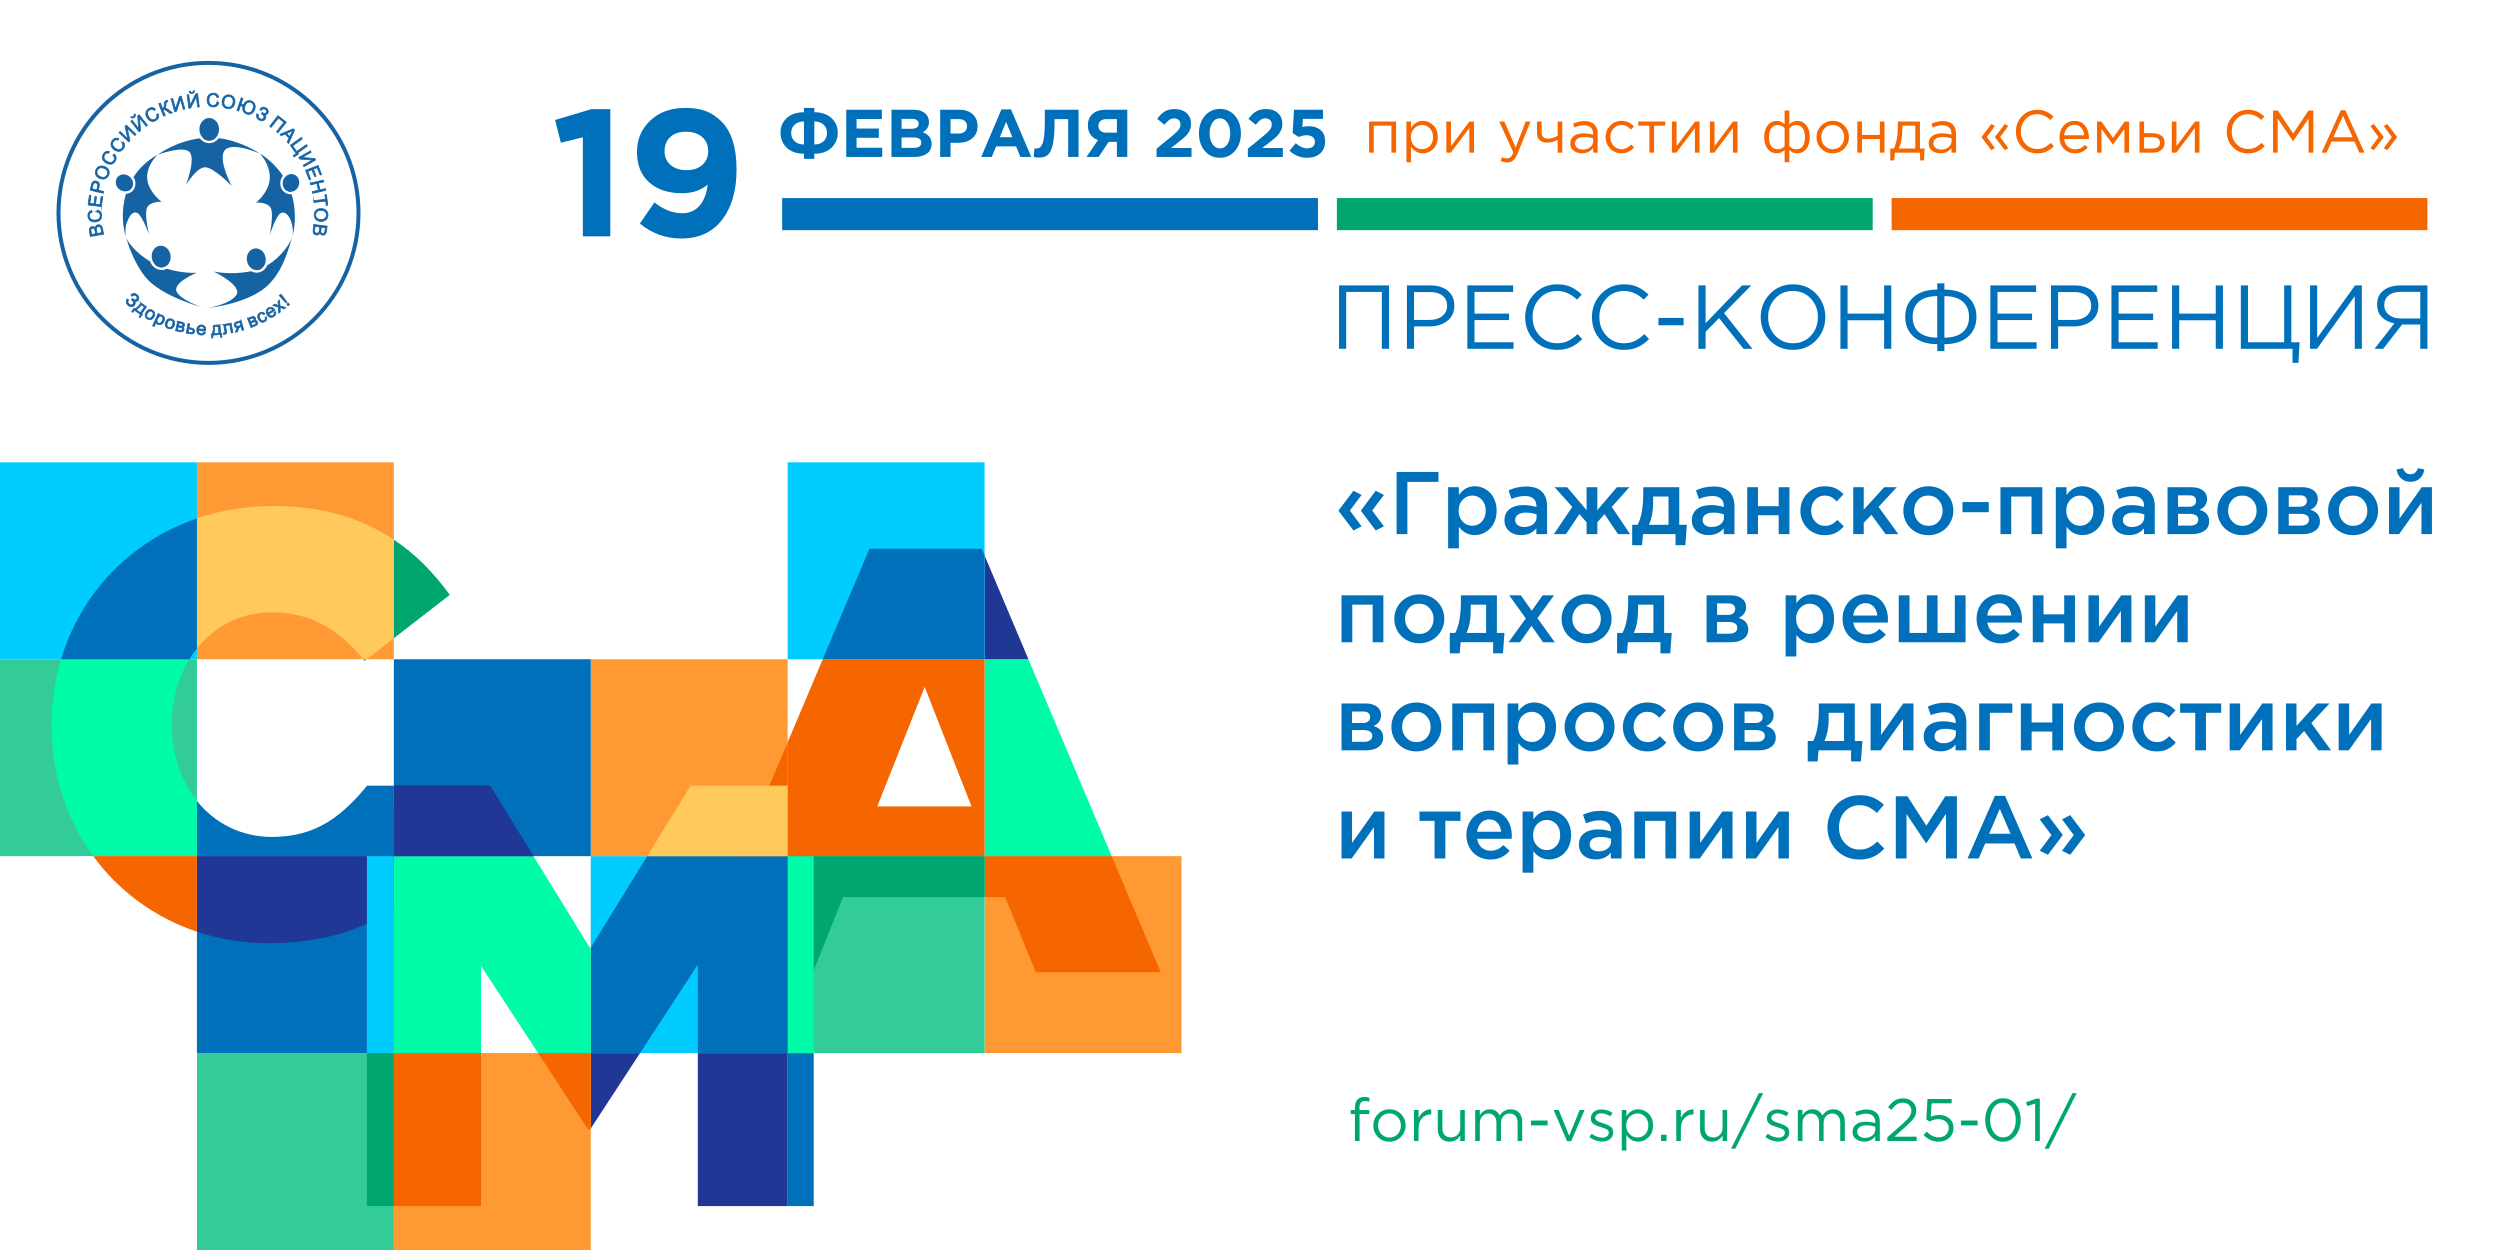 <?xml version="1.0" encoding="UTF-8"?>
<!DOCTYPE svg PUBLIC "-//W3C//DTD SVG 1.1//EN" "http://www.w3.org/Graphics/SVG/1.1/DTD/svg11.dtd">
<!-- Creator: CorelDRAW 2019 (64-Bit) -->
<svg xmlns="http://www.w3.org/2000/svg" xml:space="preserve" width="720px" height="360px" version="1.1" style="shape-rendering:geometricPrecision; text-rendering:geometricPrecision; image-rendering:optimizeQuality; fill-rule:evenodd; clip-rule:evenodd"
viewBox="0 0 720 360"
 xmlns:xlink="http://www.w3.org/1999/xlink"
 xmlns:xodm="http://www.corel.com/coreldraw/odm/2003">
 <defs>
  <style type="text/css">
   <![CDATA[
    .str0 {stroke:#1663A4;stroke-width:0.216;stroke-miterlimit:22.926}
    .fil5 {fill:#0070BA}
    .fil10 {fill:#0070BA}
    .fil7 {fill:#00A66F}
    .fil11 {fill:#00A66F}
    .fil8 {fill:#00CCFF}
    .fil3 {fill:#00FCA8}
    .fil4 {fill:#203795}
    .fil6 {fill:#33CC99}
    .fil2 {fill:#F56600}
    .fil12 {fill:#F56600}
    .fil1 {fill:#FF9933}
    .fil9 {fill:#FFC95C}
    .fil0 {fill:white}
    .fil13 {fill:#0070BA;fill-rule:nonzero}
    .fil16 {fill:#0070BA;fill-rule:nonzero}
    .fil14 {fill:#00A66F;fill-rule:nonzero}
    .fil17 {fill:#1663A4;fill-rule:nonzero}
    .fil15 {fill:#F56600;fill-rule:nonzero}
   ]]>
  </style>
 </defs>
 <g id="Слой_x0020_1">
  <polygon class="fil0" points="0,0 720,0 720,360 0,360 "/>
  <g id="_962767712800">
   <polygon class="fil1" points="340.275,303.287 283.563,303.287 283.563,246.575 340.275,246.575 "/>
   <polygon class="fil2" points="283.563,258.369 283.563,246.575 320.16,246.575 334.285,279.989 298.308,279.989 289.487,258.369 "/>
   <polygon class="fil3" points="320.16,246.575 283.563,246.575 283.563,189.862 296.189,189.862 "/>
   <polygon class="fil4" points="296.189,189.862 283.563,189.862 283.563,159.993 "/>
   <polygon class="fil5" points="226.85,347.352 226.85,303.287 234.351,303.287 234.351,347.352 "/>
   <polygon class="fil6" points="283.563,303.287 226.85,303.287 226.85,246.575 283.563,246.575 "/>
   <polygon class="fil7" points="226.85,279.989 226.85,246.575 283.563,246.575 283.563,258.369 242.787,258.369 234.138,279.989 "/>
   <polygon class="fil3" points="234.351,303.287 226.85,303.287 226.85,246.575 234.351,246.575 "/>
   <path class="fil2" d="M283.563 246.575l-56.713 0 0 -32.82 10.1 -23.893 46.613 0 0 56.713zm-30.918 -14.325l13.665 -34.419 13.491 34.419 -27.156 0z"/>
   <polygon class="fil8" points="283.563,189.862 226.85,189.862 226.85,133.149 283.563,133.149 "/>
   <polygon class="fil5" points="283.563,189.862 236.95,189.862 250.397,158.049 282.741,158.049 283.563,159.993 "/>
   <path class="fil4" d="M170.138 325.013l0 -21.726 14.192 0 -14.192 21.726zm30.83 -21.726l25.882 0 0 44.065 -25.882 0 0 -44.065z"/>
   <polygon class="fil8" points="226.85,303.287 170.138,303.287 170.138,246.575 226.85,246.575 "/>
   <polygon class="fil5" points="226.85,303.287 200.968,303.287 200.968,277.819 184.33,303.287 170.138,303.287 170.138,272.94 186.384,246.575 226.85,246.575 "/>
   <polygon class="fil1" points="226.85,246.575 170.138,246.575 170.138,189.862 226.85,189.862 "/>
   <polygon class="fil2" points="226.85,246.575 212.978,246.575 226.85,213.755 "/>
   <polygon class="fil9" points="226.85,246.575 186.384,246.575 198.892,226.276 226.85,226.276 "/>
   <polygon class="fil1" points="170.138,360 113.425,360 113.425,303.287 170.138,303.287 "/>
   <path class="fil2" d="M113.425 347.352l0 -44.065 25.103 0 0 44.065 -25.103 0zm41.544 -44.065l15.169 0 0 21.726 -0.13 0.199 -0.692 0 -14.347 -21.925z"/>
   <polygon class="fil3" points="170.138,303.287 154.969,303.287 138.528,278.165 138.528,303.287 113.425,303.287 113.425,246.575 153.631,246.575 170.008,273.15 170.138,272.94 "/>
   <polygon class="fil5" points="170.138,246.575 113.425,246.575 113.425,189.862 170.138,189.862 "/>
   <polygon class="fil4" points="153.631,246.575 113.425,246.575 113.425,226.276 141.122,226.276 "/>
   <polygon class="fil4" points="153.631,246.575 113.425,246.575 113.425,226.276 141.122,226.276 "/>
   <path class="fil7" d="M113.425 183.809l0 -28.394c6.399,4.274 11.659,9.735 16.112,15.913l-16.112 12.481z"/>
   <polygon class="fil6" points="113.425,360 56.712,360 56.712,303.287 113.425,303.287 "/>
   <polygon class="fil7" points="105.665,303.287 113.425,303.287 113.425,347.352 105.665,347.352 "/>
   <polygon class="fil5" points="113.425,303.287 56.712,303.287 56.712,246.575 113.425,246.575 "/>
   <path class="fil4" d="M56.712 268.333l0 -21.758 56.713 0 0 15.133c-9.245,6.165 -20.825,9.939 -36.123,9.939 -7.222,0 -14.148,-1.157 -20.59,-3.314z"/>
   <polygon class="fil5" points="113.425,246.575 105.665,246.575 105.665,226.276 113.425,226.276 "/>
   <path class="fil5" d="M113.425 246.575l-56.713 0 0 -15.894c5.135,6.401 12.682,10.352 21.627,10.352 12.627,0 20.065,-5.881 27.329,-14.703l7.757 5.526 0 14.719zm-8.846 -56.713l1.032 0 -0.635 0.492 -0.397 -0.492z"/>
   <polygon class="fil1" points="113.425,189.862 56.712,189.862 56.712,133.149 113.425,133.149 "/>
   <path class="fil9" d="M105.611 189.862l-1.032 0c-6.833,-8.359 -14.872,-13.518 -26.24,-13.518 -8.945,0 -16.492,3.999 -21.627,10.42l0 -37.455c6.78,-2.319 14.159,-3.58 21.974,-3.58 14.462,0 25.73,3.667 34.739,9.686l0 28.394 -7.814 6.053z"/>
   <polygon class="fil6" points="56.712,246.575 0,246.575 0,189.862 56.712,189.862 "/>
   <path class="fil3" d="M56.712 246.575l-29.859 0c-7.543,-10.331 -11.991,-23.307 -11.991,-37.887 0,-6.584 0.947,-12.902 2.723,-18.826l36.951 0c-3.248,5.287 -5.081,11.778 -5.081,18.826 0,8.577 2.663,16.266 7.257,21.993l0 15.894z"/>
   <polygon class="fil8" points="56.712,189.862 0,189.862 0,133.149 56.712,133.149 "/>
   <path class="fil5" d="M54.536 189.862l-36.951 0c5.714,-19.057 20.03,-34.019 39.127,-40.553l0 37.455c-0.782,0.979 -1.51,2.013 -2.176,3.098z"/>
   <path class="fil2" d="M26.853 246.575c7.397,10.129 17.773,17.709 29.859,21.758l0 -21.758 -29.859 0z"/>
   <polygon class="fil8" points="113.425,303.287 105.665,303.287 105.665,246.575 113.425,246.575 "/>
  </g>
  <g id="_962767739424">
   <polygon class="fil10" points="225.262,57.045 379.578,57.045 379.578,66.288 225.262,66.288 "/>
   <polygon class="fil11" points="385.022,57.045 539.339,57.045 539.339,66.288 385.022,66.288 "/>
   <polygon class="fil12" points="544.783,57.045 699.099,57.045 699.099,66.288 544.783,66.288 "/>
  </g>
  <g id="_962767740576">
   <path class="fil13" d="M385.542 147.178l0 -0.209 4.247 -5.624 2.35 1.198 -3.373 4.499 3.373 4.537 -2.35 1.198 -4.247 -5.599zm6.444 0l0 -0.209 4.225 -5.624 2.359 1.198 -3.386 4.499 3.386 4.537 -2.359 1.198 -4.225 -5.599zm10.238 6.648l0 -17.91 12.051 0 0 2.866 -8.955 0 0 15.044 -3.096 0zm14.836 4.094l0 -17.603 3.095 0 0 2.256c1.199,-1.693 2.725,-2.538 4.58,-2.538 0.81,0 1.586,0.158 2.337,0.474 0.746,0.32 1.42,0.767 2.009,1.351 0.592,0.585 1.066,1.331 1.42,2.239 0.354,0.908 0.528,1.906 0.528,2.998 0,1.079 -0.174,2.073 -0.528,2.968 -0.354,0.9 -0.828,1.638 -1.412,2.222 -0.588,0.579 -1.258,1.032 -2.004,1.347 -0.751,0.316 -1.531,0.473 -2.35,0.473 -1.846,0 -3.373,-0.793 -4.58,-2.375l0 6.188 -3.095 0zm3.019 -10.823c0,1.267 0.388,2.303 1.164,3.113 0.772,0.806 1.701,1.211 2.784,1.211 1.088,0 2.004,-0.396 2.742,-1.194 0.742,-0.793 1.113,-1.855 1.113,-3.181 0,-1.275 -0.375,-2.316 -1.121,-3.117 -0.751,-0.806 -1.663,-1.207 -2.734,-1.207 -1.083,0 -2.012,0.409 -2.784,1.224 -0.776,0.819 -1.164,1.868 -1.164,3.151zm13.202 2.793c0,-1.45 0.503,-2.55 1.509,-3.301 1.007,-0.754 2.333,-1.129 3.979,-1.129 1.318,0 2.559,0.187 3.723,0.563l0 -0.252c0,-0.951 -0.286,-1.672 -0.853,-2.171 -0.572,-0.499 -1.39,-0.75 -2.461,-0.75 -1.215,0 -2.503,0.286 -3.859,0.857l-0.857 -2.482c0.836,-0.371 1.646,-0.648 2.435,-0.835 0.784,-0.184 1.693,-0.278 2.717,-0.278 1.97,0 3.454,0.495 4.451,1.48 0.998,0.985 1.497,2.396 1.497,4.23l0 8.004 -3.096 0 0 -1.667c-1.087,1.3 -2.541,1.948 -4.358,1.948 -0.878,0 -1.676,-0.157 -2.396,-0.469 -0.717,-0.311 -1.301,-0.792 -1.753,-1.441 -0.452,-0.648 -0.678,-1.416 -0.678,-2.307zm3.096 -0.106c0,0.614 0.243,1.1 0.733,1.458 0.491,0.358 1.113,0.537 1.868,0.537 1.032,0 1.881,-0.264 2.554,-0.793 0.674,-0.528 1.011,-1.207 1.011,-2.042l0 -0.772c-0.9,-0.359 -1.927,-0.537 -3.092,-0.537 -0.968,0 -1.727,0.187 -2.264,0.562 -0.542,0.376 -0.81,0.905 -0.81,1.587zm11.142 4.042l5.297 -7.838 -5.083 -5.671 3.611 0 5.595 6.622 0 -6.622 3.096 0 0 6.622 5.62 -6.622 3.612 0 -5.083 5.671 5.271 7.838 -3.484 0 -3.863 -5.761 -2.073 2.363 0 3.398 -3.096 0 0 -3.398 -2.072 -2.363 -3.864 5.761 -3.484 0zm22.546 -2.686l1.565 0c1.087,-2.013 1.633,-5.066 1.633,-9.164l0 -1.659 10.362 0 0 10.823 2.179 0 -0.413 5.884 -2.84 0 0 -3.198 -9.36 0 -0.286 3.198 -2.84 0 0 -5.884zm4.814 0l5.65 0 0 -8.137 -4.426 0 0 1.779c0,2.473 -0.409,4.592 -1.224,6.358zm12.371 -1.25c0,-1.45 0.503,-2.55 1.51,-3.301 1.006,-0.754 2.332,-1.129 3.978,-1.129 1.318,0 2.559,0.187 3.723,0.563l0 -0.252c0,-0.951 -0.286,-1.672 -0.853,-2.171 -0.571,-0.499 -1.39,-0.75 -2.46,-0.75 -1.216,0 -2.504,0.286 -3.86,0.857l-0.857 -2.482c0.836,-0.371 1.646,-0.648 2.435,-0.835 0.785,-0.184 1.693,-0.278 2.716,-0.278 1.97,0 3.455,0.495 4.452,1.48 0.998,0.985 1.497,2.396 1.497,4.23l0 8.004 -3.096 0 0 -1.667c-1.087,1.3 -2.541,1.948 -4.358,1.948 -0.878,0 -1.676,-0.157 -2.396,-0.469 -0.717,-0.311 -1.301,-0.792 -1.753,-1.441 -0.452,-0.648 -0.678,-1.416 -0.678,-2.307zm3.096 -0.106c0,0.614 0.243,1.1 0.733,1.458 0.491,0.358 1.113,0.537 1.868,0.537 1.032,0 1.881,-0.264 2.554,-0.793 0.674,-0.528 1.011,-1.207 1.011,-2.042l0 -0.772c-0.9,-0.359 -1.928,-0.537 -3.092,-0.537 -0.967,0 -1.727,0.187 -2.264,0.562 -0.541,0.376 -0.81,0.905 -0.81,1.587zm12.861 4.042l0 -13.509 3.096 0 0 5.475 5.961 0 0 -5.475 3.096 0 0 13.509 -3.096 0 0 -5.424 -5.961 0 0 5.424 -3.096 0zm15.304 -6.686l0 -0.051c0,-1.263 0.299,-2.435 0.9,-3.514 0.597,-1.079 1.437,-1.936 2.516,-2.58 1.079,-0.64 2.273,-0.96 3.591,-0.96 1.207,0 2.243,0.197 3.104,0.593 0.862,0.397 1.629,0.968 2.307,1.71l-1.927 2.073c-0.525,-0.55 -1.058,-0.968 -1.599,-1.258 -0.542,-0.286 -1.177,-0.431 -1.911,-0.431 -1.109,0 -2.03,0.418 -2.771,1.258 -0.743,0.84 -1.114,1.855 -1.114,3.049l0 0.047c0,1.228 0.38,2.264 1.143,3.109 0.763,0.84 1.731,1.262 2.904,1.262 0.682,0 1.305,-0.146 1.864,-0.439 0.558,-0.291 1.104,-0.713 1.637,-1.263l1.872 1.851c-0.733,0.827 -1.53,1.454 -2.392,1.889 -0.861,0.431 -1.91,0.648 -3.143,0.648 -1.313,0 -2.507,-0.315 -3.578,-0.942 -1.07,-0.627 -1.906,-1.48 -2.503,-2.546 -0.601,-1.07 -0.9,-2.239 -0.9,-3.505zm15.224 6.686l0 -13.509 3.019 0 0 6.473 5.885 -6.473 3.633 0 -5.245 5.671 5.684 7.838 -3.658 0 -4.086 -5.573 -2.213 2.324 0 3.249 -3.019 0zm14.426 -6.75c0,-1.271 0.311,-2.444 0.93,-3.518 0.622,-1.079 1.488,-1.932 2.601,-2.567 1.109,-0.636 2.341,-0.956 3.689,-0.956 1.36,0 2.588,0.316 3.688,0.943 1.101,0.627 1.958,1.48 2.572,2.554 0.618,1.075 0.925,2.256 0.925,3.544 0,0.951 -0.183,1.859 -0.55,2.725 -0.367,0.861 -0.866,1.612 -1.497,2.251 -0.635,0.636 -1.403,1.143 -2.302,1.518 -0.896,0.376 -1.86,0.563 -2.883,0.563 -1.352,0 -2.576,-0.315 -3.676,-0.951 -1.096,-0.635 -1.957,-1.488 -2.572,-2.563 -0.618,-1.078 -0.925,-2.255 -0.925,-3.543zm3.096 0c0,1.202 0.393,2.234 1.177,3.087 0.78,0.857 1.766,1.284 2.947,1.284 1.228,0 2.213,-0.422 2.963,-1.262 0.751,-0.845 1.126,-1.881 1.126,-3.109 0,-1.207 -0.388,-2.235 -1.168,-3.083 -0.78,-0.849 -1.77,-1.271 -2.968,-1.271 -1.22,0 -2.201,0.418 -2.951,1.254 -0.751,0.831 -1.126,1.867 -1.126,3.1zm13.936 0.43l0 -2.916 7.573 0 0 2.916 -7.573 0zm10.942 6.32l0 -13.509 12.051 0 0 13.509 -3.096 0 0 -10.823 -5.859 0 0 10.823 -3.096 0zm15.936 4.094l0 -17.603 3.095 0 0 2.256c1.199,-1.693 2.725,-2.538 4.58,-2.538 0.811,0 1.587,0.158 2.337,0.474 0.746,0.32 1.42,0.767 2.009,1.351 0.592,0.585 1.066,1.331 1.42,2.239 0.354,0.908 0.528,1.906 0.528,2.998 0,1.079 -0.174,2.073 -0.528,2.968 -0.354,0.9 -0.828,1.638 -1.412,2.222 -0.588,0.579 -1.258,1.032 -2.004,1.347 -0.751,0.316 -1.531,0.473 -2.35,0.473 -1.846,0 -3.373,-0.793 -4.58,-2.375l0 6.188 -3.095 0zm3.019 -10.823c0,1.267 0.388,2.303 1.164,3.113 0.772,0.806 1.701,1.211 2.784,1.211 1.088,0 2.005,-0.396 2.743,-1.194 0.742,-0.793 1.113,-1.855 1.113,-3.181 0,-1.275 -0.376,-2.316 -1.122,-3.117 -0.751,-0.806 -1.663,-1.207 -2.734,-1.207 -1.083,0 -2.012,0.409 -2.784,1.224 -0.776,0.819 -1.164,1.868 -1.164,3.151zm13.202 2.793c0,-1.45 0.503,-2.55 1.51,-3.301 1.006,-0.754 2.332,-1.129 3.978,-1.129 1.318,0 2.559,0.187 3.723,0.563l0 -0.252c0,-0.951 -0.286,-1.672 -0.853,-2.171 -0.571,-0.499 -1.39,-0.75 -2.46,-0.75 -1.216,0 -2.504,0.286 -3.86,0.857l-0.857 -2.482c0.836,-0.371 1.646,-0.648 2.435,-0.835 0.785,-0.184 1.693,-0.278 2.717,-0.278 1.97,0 3.454,0.495 4.451,1.48 0.998,0.985 1.497,2.396 1.497,4.23l0 8.004 -3.096 0 0 -1.667c-1.087,1.3 -2.541,1.948 -4.358,1.948 -0.878,0 -1.676,-0.157 -2.396,-0.469 -0.717,-0.311 -1.301,-0.792 -1.753,-1.441 -0.452,-0.648 -0.678,-1.416 -0.678,-2.307zm3.096 -0.106c0,0.614 0.243,1.1 0.733,1.458 0.491,0.358 1.113,0.537 1.868,0.537 1.032,0 1.881,-0.264 2.554,-0.793 0.674,-0.528 1.011,-1.207 1.011,-2.042l0 -0.772c-0.9,-0.359 -1.927,-0.537 -3.092,-0.537 -0.968,0 -1.726,0.187 -2.264,0.562 -0.542,0.376 -0.81,0.905 -0.81,1.587zm12.861 4.042l0 -13.509 6.938 0c1.348,0 2.427,0.303 3.237,0.908 0.806,0.606 1.211,1.425 1.211,2.452 0,1.437 -0.725,2.486 -2.17,3.147 1.854,0.52 2.784,1.633 2.784,3.343 0,1.134 -0.448,2.026 -1.339,2.679 -0.891,0.652 -2.107,0.98 -3.65,0.98l-7.011 0zm3.019 -2.456l3.527 0c0.742,0 1.313,-0.158 1.71,-0.469 0.396,-0.312 0.597,-0.738 0.597,-1.271 0,-0.507 -0.209,-0.908 -0.623,-1.198 -0.413,-0.294 -1.023,-0.439 -1.838,-0.439l-3.373 0 0 3.377zm0 -5.424l3.186 0c0.635,0 1.134,-0.158 1.492,-0.469 0.363,-0.316 0.542,-0.73 0.542,-1.245 0,-0.482 -0.162,-0.866 -0.49,-1.156 -0.325,-0.286 -0.824,-0.431 -1.493,-0.431l-3.237 0 0 3.301zm11.33 1.13c0,-1.271 0.312,-2.444 0.93,-3.518 0.623,-1.079 1.488,-1.932 2.601,-2.567 1.109,-0.636 2.341,-0.956 3.689,-0.956 1.36,0 2.588,0.316 3.689,0.943 1.1,0.627 1.957,1.48 2.571,2.554 0.618,1.075 0.925,2.256 0.925,3.544 0,0.951 -0.183,1.859 -0.55,2.725 -0.367,0.861 -0.865,1.612 -1.496,2.251 -0.636,0.636 -1.404,1.143 -2.303,1.518 -0.896,0.376 -1.86,0.563 -2.883,0.563 -1.352,0 -2.576,-0.315 -3.676,-0.951 -1.096,-0.635 -1.957,-1.488 -2.571,-2.563 -0.618,-1.078 -0.926,-2.255 -0.926,-3.543zm3.096 0c0,1.202 0.393,2.234 1.177,3.087 0.781,0.857 1.766,1.284 2.947,1.284 1.228,0 2.213,-0.422 2.964,-1.262 0.75,-0.845 1.125,-1.881 1.125,-3.109 0,-1.207 -0.388,-2.235 -1.168,-3.083 -0.78,-0.849 -1.77,-1.271 -2.968,-1.271 -1.22,0 -2.2,0.418 -2.951,1.254 -0.75,0.831 -1.126,1.867 -1.126,3.1zm14.448 6.75l0 -13.509 6.938 0c1.347,0 2.426,0.303 3.236,0.908 0.806,0.606 1.211,1.425 1.211,2.452 0,1.437 -0.725,2.486 -2.17,3.147 1.855,0.52 2.785,1.633 2.785,3.343 0,1.134 -0.448,2.026 -1.34,2.679 -0.891,0.652 -2.106,0.98 -3.65,0.98l-7.01 0zm3.019 -2.456l3.526 0c0.743,0 1.314,-0.158 1.711,-0.469 0.396,-0.312 0.597,-0.738 0.597,-1.271 0,-0.507 -0.209,-0.908 -0.623,-1.198 -0.414,-0.294 -1.024,-0.439 -1.838,-0.439l-3.373 0 0 3.377zm0 -5.424l3.185 0c0.636,0 1.135,-0.158 1.493,-0.469 0.362,-0.316 0.541,-0.73 0.541,-1.245 0,-0.482 -0.162,-0.866 -0.49,-1.156 -0.324,-0.286 -0.823,-0.431 -1.493,-0.431l-3.236 0 0 3.301zm11.33 1.13c0,-1.271 0.311,-2.444 0.93,-3.518 0.622,-1.079 1.488,-1.932 2.601,-2.567 1.109,-0.636 2.341,-0.956 3.689,-0.956 1.36,0 2.588,0.316 3.688,0.943 1.1,0.627 1.958,1.48 2.572,2.554 0.618,1.075 0.925,2.256 0.925,3.544 0,0.951 -0.184,1.859 -0.55,2.725 -0.367,0.861 -0.866,1.612 -1.497,2.251 -0.635,0.636 -1.403,1.143 -2.303,1.518 -0.895,0.376 -1.859,0.563 -2.882,0.563 -1.352,0 -2.576,-0.315 -3.676,-0.951 -1.096,-0.635 -1.958,-1.488 -2.572,-2.563 -0.618,-1.078 -0.925,-2.255 -0.925,-3.543zm3.096 0c0,1.202 0.392,2.234 1.177,3.087 0.78,0.857 1.765,1.284 2.947,1.284 1.227,0 2.212,-0.422 2.963,-1.262 0.751,-0.845 1.126,-1.881 1.126,-3.109 0,-1.207 -0.388,-2.235 -1.168,-3.083 -0.781,-0.849 -1.77,-1.271 -2.968,-1.271 -1.22,0 -2.201,0.418 -2.951,1.254 -0.751,0.831 -1.126,1.867 -1.126,3.1zm14.448 6.75l0 -13.509 3.018 0 0 9.061c2.333,-3.317 4.461,-6.336 6.393,-9.061l2.946 0 0 13.509 -3.019 0 0 -9.01 -6.435 9.01 -2.903 0zm2.174 -18.63l1.868 -0.363c0.367,1.164 1.079,1.748 2.137,1.748 1.057,0 1.769,-0.584 2.136,-1.748l1.867 0.363c-0.166,1.1 -0.605,1.965 -1.321,2.605 -0.712,0.635 -1.608,0.955 -2.682,0.955 -1.08,0 -1.979,-0.32 -2.687,-0.964 -0.713,-0.639 -1.152,-1.505 -1.318,-2.596zm-303.848 49.767l0 -13.509 12.051 0 0 13.509 -3.096 0 0 -10.822 -5.859 0 0 10.822 -3.096 0zm15.193 -6.75c0,-1.271 0.312,-2.444 0.93,-3.518 0.623,-1.079 1.488,-1.932 2.601,-2.567 1.109,-0.636 2.341,-0.956 3.689,-0.956 1.36,0 2.588,0.316 3.688,0.943 1.101,0.627 1.958,1.48 2.572,2.554 0.618,1.075 0.925,2.256 0.925,3.544 0,0.951 -0.183,1.859 -0.55,2.724 -0.367,0.862 -0.866,1.612 -1.497,2.252 -0.635,0.636 -1.403,1.143 -2.302,1.518 -0.896,0.376 -1.86,0.563 -2.883,0.563 -1.352,0 -2.576,-0.315 -3.676,-0.951 -1.096,-0.635 -1.957,-1.488 -2.571,-2.563 -0.619,-1.079 -0.926,-2.255 -0.926,-3.543zm3.096 0c0,1.202 0.393,2.234 1.177,3.087 0.781,0.857 1.766,1.283 2.947,1.283 1.228,0 2.213,-0.422 2.964,-1.262 0.75,-0.844 1.125,-1.88 1.125,-3.108 0,-1.207 -0.388,-2.235 -1.168,-3.083 -0.78,-0.849 -1.77,-1.271 -2.968,-1.271 -1.219,0 -2.201,0.418 -2.951,1.254 -0.75,0.831 -1.126,1.867 -1.126,3.1zm12.887 4.064l1.565 0c1.087,-2.013 1.633,-5.066 1.633,-9.164l0 -1.659 10.362 0 0 10.823 2.18 0 -0.414 5.885 -2.84 0 0 -3.199 -9.36 0 -0.286 3.199 -2.84 0 0 -5.885zm4.814 0l5.651 0 0 -8.136 -4.427 0 0 1.778c0,2.473 -0.409,4.592 -1.224,6.358zm12.111 2.686l4.972 -6.861 -4.784 -6.648 3.373 0 3.121 4.448 3.126 -4.448 3.296 0 -4.784 6.575 4.985 6.934 -3.373 0 -3.322 -4.738 -3.301 4.738 -3.309 0zm15.27 -6.75c0,-1.271 0.312,-2.444 0.93,-3.518 0.623,-1.079 1.488,-1.932 2.602,-2.567 1.108,-0.636 2.34,-0.956 3.688,-0.956 1.36,0 2.588,0.316 3.689,0.943 1.1,0.627 1.957,1.48 2.571,2.554 0.618,1.075 0.925,2.256 0.925,3.544 0,0.951 -0.183,1.859 -0.55,2.724 -0.367,0.862 -0.866,1.612 -1.497,2.252 -0.635,0.636 -1.403,1.143 -2.302,1.518 -0.896,0.376 -1.859,0.563 -2.883,0.563 -1.352,0 -2.576,-0.315 -3.676,-0.951 -1.096,-0.635 -1.957,-1.488 -2.571,-2.563 -0.619,-1.079 -0.926,-2.255 -0.926,-3.543zm3.096 0c0,1.202 0.393,2.234 1.177,3.087 0.781,0.857 1.765,1.283 2.947,1.283 1.228,0 2.213,-0.422 2.964,-1.262 0.75,-0.844 1.126,-1.88 1.126,-3.108 0,-1.207 -0.389,-2.235 -1.169,-3.083 -0.78,-0.849 -1.77,-1.271 -2.968,-1.271 -1.22,0 -2.2,0.418 -2.951,1.254 -0.75,0.831 -1.126,1.867 -1.126,3.1zm12.887 4.064l1.565 0c1.087,-2.013 1.633,-5.066 1.633,-9.164l0 -1.659 10.363 0 0 10.823 2.179 0 -0.414 5.885 -2.84 0 0 -3.199 -9.36 0 -0.286 3.199 -2.84 0 0 -5.885zm4.814 0l5.651 0 0 -8.136 -4.427 0 0 1.778c0,2.473 -0.409,4.592 -1.224,6.358zm20.964 2.686l0 -13.509 6.938 0c1.347,0 2.426,0.303 3.236,0.908 0.806,0.606 1.211,1.424 1.211,2.452 0,1.437 -0.724,2.486 -2.17,3.147 1.855,0.52 2.785,1.633 2.785,3.343 0,1.135 -0.448,2.026 -1.339,2.678 -0.892,0.653 -2.107,0.981 -3.651,0.981l-7.01 0zm3.019 -2.456l3.526 0c0.743,0 1.314,-0.158 1.71,-0.469 0.397,-0.311 0.597,-0.738 0.597,-1.271 0,-0.507 -0.209,-0.908 -0.622,-1.198 -0.414,-0.294 -1.024,-0.44 -1.838,-0.44l-3.373 0 0 3.378zm0 -5.424l3.185 0c0.636,0 1.135,-0.158 1.493,-0.469 0.362,-0.316 0.541,-0.73 0.541,-1.246 0,-0.481 -0.162,-0.865 -0.49,-1.155 -0.324,-0.286 -0.823,-0.431 -1.493,-0.431l-3.236 0 0 3.301zm19.744 11.974l0 -17.603 3.095 0 0 2.256c1.199,-1.693 2.725,-2.538 4.58,-2.538 0.811,0 1.587,0.158 2.337,0.474 0.746,0.319 1.42,0.767 2.009,1.352 0.592,0.584 1.066,1.33 1.42,2.238 0.354,0.909 0.528,1.906 0.528,2.998 0,1.079 -0.174,2.072 -0.528,2.968 -0.354,0.9 -0.828,1.637 -1.412,2.222 -0.588,0.58 -1.258,1.031 -2.004,1.347 -0.751,0.316 -1.531,0.474 -2.35,0.474 -1.846,0 -3.373,-0.793 -4.58,-2.376l0 6.188 -3.095 0zm3.019 -10.823c0,1.267 0.388,2.303 1.164,3.113 0.772,0.806 1.701,1.211 2.784,1.211 1.088,0 2.005,-0.397 2.742,-1.194 0.742,-0.793 1.113,-1.855 1.113,-3.181 0,-1.275 -0.375,-2.316 -1.121,-3.117 -0.751,-0.806 -1.663,-1.207 -2.734,-1.207 -1.083,0 -2.012,0.409 -2.784,1.224 -0.776,0.819 -1.164,1.867 -1.164,3.151zm13.377 -0.03c0,-1.283 0.281,-2.46 0.84,-3.531 0.554,-1.066 1.343,-1.919 2.358,-2.55 1.019,-0.635 2.153,-0.951 3.411,-0.951 0.841,0 1.617,0.128 2.325,0.38 0.707,0.256 1.313,0.605 1.816,1.058 0.503,0.447 0.934,0.98 1.288,1.59 0.354,0.614 0.618,1.279 0.789,1.996 0.17,0.716 0.256,1.462 0.256,2.247 0,0.375 -0.017,0.666 -0.051,0.866l-9.932 0c0.166,1.078 0.601,1.923 1.305,2.524 0.704,0.601 1.565,0.904 2.58,0.904 0.733,0 1.386,-0.132 1.961,-0.392 0.576,-0.265 1.139,-0.67 1.698,-1.215l1.825 1.607c-1.399,1.689 -3.245,2.533 -5.536,2.533 -1.296,0 -2.473,-0.29 -3.522,-0.874 -1.049,-0.584 -1.88,-1.416 -2.49,-2.499 -0.614,-1.079 -0.921,-2.311 -0.921,-3.693zm3.074 -0.942l6.934 0c-0.106,-1.049 -0.46,-1.902 -1.057,-2.563 -0.593,-0.661 -1.382,-0.994 -2.367,-0.994 -0.934,0 -1.714,0.329 -2.341,0.981 -0.631,0.652 -1.019,1.51 -1.169,2.576zm13.113 7.701l0 -13.509 3.096 0 0 10.823 4.989 0 0 -10.823 3.096 0 0 10.823 4.964 0 0 -10.823 3.096 0 0 13.509 -19.241 0zm22.409 -6.759c0,-1.283 0.281,-2.46 0.84,-3.531 0.555,-1.066 1.343,-1.919 2.358,-2.55 1.019,-0.635 2.154,-0.951 3.412,-0.951 0.84,0 1.616,0.128 2.324,0.38 0.708,0.256 1.313,0.605 1.816,1.058 0.503,0.447 0.934,0.98 1.288,1.59 0.354,0.614 0.618,1.279 0.789,1.996 0.171,0.716 0.256,1.462 0.256,2.247 0,0.375 -0.017,0.666 -0.051,0.866l-9.932 0c0.167,1.078 0.602,1.923 1.305,2.524 0.703,0.601 1.565,0.904 2.58,0.904 0.733,0 1.386,-0.132 1.962,-0.392 0.575,-0.265 1.138,-0.67 1.697,-1.215l1.825 1.607c-1.399,1.689 -3.245,2.533 -5.535,2.533 -1.297,0 -2.474,-0.29 -3.523,-0.874 -1.048,-0.584 -1.88,-1.416 -2.49,-2.499 -0.614,-1.079 -0.921,-2.311 -0.921,-3.693zm3.075 -0.942l6.933 0c-0.106,-1.049 -0.46,-1.902 -1.057,-2.563 -0.593,-0.661 -1.382,-0.994 -2.367,-0.994 -0.934,0 -1.714,0.329 -2.341,0.981 -0.631,0.652 -1.019,1.51 -1.168,2.576zm13.112 7.701l0 -13.509 3.096 0 0 5.475 5.962 0 0 -5.475 3.096 0 0 13.509 -3.096 0 0 -5.424 -5.962 0 0 5.424 -3.096 0zm16.047 0l0 -13.509 3.019 0 0 9.061c2.332,-3.317 4.465,-6.336 6.396,-9.061l2.943 0 0 13.509 -3.019 0 0 -9.01 -6.423 9.01 -2.916 0zm16.23 0l0 -13.509 3.019 0 0 9.061c2.332,-3.317 4.464,-6.336 6.396,-9.061l2.942 0 0 13.509 -3.019 0 0 -9.01 -6.422 9.01 -2.916 0zm-231.351 31.137l0 -13.509 6.938 0c1.347,0 2.426,0.303 3.236,0.908 0.806,0.605 1.211,1.424 1.211,2.452 0,1.437 -0.724,2.486 -2.17,3.147 1.855,0.52 2.784,1.633 2.784,3.343 0,1.135 -0.447,2.026 -1.338,2.678 -0.892,0.653 -2.107,0.981 -3.651,0.981l-7.01 0zm3.019 -2.456l3.527 0c0.741,0 1.313,-0.158 1.709,-0.469 0.397,-0.312 0.597,-0.738 0.597,-1.271 0,-0.507 -0.209,-0.908 -0.622,-1.198 -0.414,-0.295 -1.023,-0.44 -1.838,-0.44l-3.373 0 0 3.378zm0 -5.424l3.185 0c0.636,0 1.135,-0.158 1.493,-0.469 0.362,-0.316 0.541,-0.729 0.541,-1.246 0,-0.482 -0.162,-0.865 -0.49,-1.155 -0.324,-0.286 -0.823,-0.431 -1.492,-0.431l-3.237 0 0 3.301zm11.33 1.13c0,-1.271 0.311,-2.444 0.93,-3.518 0.622,-1.079 1.488,-1.932 2.601,-2.567 1.109,-0.636 2.341,-0.955 3.689,-0.955 1.36,0 2.588,0.315 3.688,0.942 1.1,0.626 1.957,1.479 2.571,2.554 0.619,1.075 0.926,2.256 0.926,3.544 0,0.951 -0.184,1.859 -0.55,2.725 -0.367,0.861 -0.866,1.612 -1.497,2.251 -0.636,0.636 -1.403,1.143 -2.303,1.518 -0.895,0.375 -1.859,0.563 -2.882,0.563 -1.352,0 -2.576,-0.315 -3.676,-0.951 -1.096,-0.635 -1.957,-1.488 -2.571,-2.563 -0.619,-1.079 -0.926,-2.256 -0.926,-3.543zm3.096 0c0,1.202 0.392,2.234 1.177,3.087 0.78,0.857 1.765,1.284 2.947,1.284 1.228,0 2.213,-0.422 2.963,-1.263 0.751,-0.844 1.126,-1.88 1.126,-3.108 0,-1.207 -0.388,-2.235 -1.168,-3.083 -0.781,-0.849 -1.77,-1.271 -2.968,-1.271 -1.22,0 -2.201,0.418 -2.951,1.254 -0.751,0.831 -1.126,1.867 -1.126,3.1zm14.448 6.75l0 -13.509 12.05 0 0 13.509 -3.096 0 0 -10.823 -5.859 0 0 10.823 -3.095 0zm15.935 4.094l0 -17.603 3.096 0 0 2.256c1.198,-1.693 2.725,-2.537 4.58,-2.537 0.81,0 1.586,0.157 2.337,0.473 0.746,0.32 1.42,0.767 2.008,1.351 0.593,0.585 1.066,1.331 1.42,2.239 0.354,0.908 0.529,1.906 0.529,2.998 0,1.079 -0.175,2.073 -0.529,2.968 -0.354,0.9 -0.827,1.637 -1.411,2.222 -0.589,0.58 -1.258,1.031 -2.005,1.347 -0.75,0.316 -1.53,0.474 -2.349,0.474 -1.847,0 -3.373,-0.794 -4.58,-2.376l0 6.188 -3.096 0zm3.019 -10.823c0,1.266 0.388,2.303 1.164,3.113 0.772,0.806 1.702,1.211 2.785,1.211 1.087,0 2.004,-0.396 2.742,-1.194 0.742,-0.793 1.113,-1.855 1.113,-3.181 0,-1.275 -0.375,-2.315 -1.122,-3.117 -0.75,-0.806 -1.663,-1.207 -2.733,-1.207 -1.083,0 -2.013,0.409 -2.785,1.224 -0.776,0.819 -1.164,1.868 -1.164,3.151zm13.382 -0.021c0,-1.271 0.311,-2.444 0.929,-3.518 0.623,-1.079 1.489,-1.932 2.602,-2.567 1.108,-0.636 2.341,-0.955 3.688,-0.955 1.361,0 2.588,0.315 3.689,0.942 1.1,0.626 1.957,1.479 2.571,2.554 0.618,1.075 0.925,2.256 0.925,3.544 0,0.951 -0.183,1.859 -0.55,2.725 -0.367,0.861 -0.865,1.612 -1.496,2.251 -0.636,0.636 -1.403,1.143 -2.303,1.518 -0.896,0.375 -1.859,0.563 -2.883,0.563 -1.352,0 -2.575,-0.315 -3.676,-0.951 -1.095,-0.635 -1.957,-1.488 -2.571,-2.563 -0.618,-1.079 -0.925,-2.256 -0.925,-3.543zm3.096 0c0,1.202 0.392,2.234 1.177,3.087 0.78,0.857 1.765,1.284 2.946,1.284 1.228,0 2.213,-0.422 2.964,-1.263 0.75,-0.844 1.125,-1.88 1.125,-3.108 0,-1.207 -0.387,-2.235 -1.168,-3.083 -0.78,-0.849 -1.769,-1.271 -2.968,-1.271 -1.219,0 -2.2,0.418 -2.951,1.254 -0.75,0.831 -1.125,1.867 -1.125,3.1zm13.705 0.064l0 -0.052c0,-1.262 0.299,-2.435 0.9,-3.513 0.597,-1.079 1.437,-1.936 2.516,-2.58 1.079,-0.64 2.273,-0.959 3.59,-0.959 1.207,0 2.243,0.196 3.105,0.592 0.861,0.397 1.629,0.968 2.307,1.71l-1.928 2.073c-0.524,-0.55 -1.057,-0.969 -1.599,-1.259 -0.541,-0.285 -1.177,-0.43 -1.911,-0.43 -1.108,0 -2.029,0.418 -2.771,1.258 -0.742,0.84 -1.113,1.855 -1.113,3.049l0 0.047c0,1.228 0.379,2.264 1.143,3.108 0.763,0.841 1.731,1.263 2.904,1.263 0.682,0 1.304,-0.145 1.863,-0.44 0.559,-0.29 1.105,-0.712 1.638,-1.262l1.872 1.851c-0.734,0.827 -1.531,1.454 -2.393,1.889 -0.861,0.431 -1.91,0.648 -3.143,0.648 -1.313,0 -2.507,-0.315 -3.577,-0.942 -1.071,-0.627 -1.906,-1.48 -2.503,-2.546 -0.601,-1.07 -0.9,-2.239 -0.9,-3.505zm14.481 -0.064c0,-1.271 0.312,-2.444 0.93,-3.518 0.623,-1.079 1.488,-1.932 2.602,-2.567 1.108,-0.636 2.34,-0.955 3.688,-0.955 1.36,0 2.589,0.315 3.688,0.942 1.101,0.626 1.958,1.479 2.572,2.554 0.618,1.075 0.925,2.256 0.925,3.544 0,0.951 -0.183,1.859 -0.55,2.725 -0.366,0.861 -0.865,1.612 -1.497,2.251 -0.635,0.636 -1.402,1.143 -2.302,1.518 -0.896,0.375 -1.859,0.563 -2.883,0.563 -1.352,0 -2.575,-0.315 -3.676,-0.951 -1.096,-0.635 -1.957,-1.488 -2.571,-2.563 -0.618,-1.079 -0.926,-2.256 -0.926,-3.543zm3.096 0c0,1.202 0.393,2.234 1.177,3.087 0.781,0.857 1.766,1.284 2.947,1.284 1.228,0 2.213,-0.422 2.964,-1.263 0.75,-0.844 1.125,-1.88 1.125,-3.108 0,-1.207 -0.388,-2.235 -1.168,-3.083 -0.78,-0.849 -1.77,-1.271 -2.968,-1.271 -1.219,0 -2.2,0.418 -2.951,1.254 -0.75,0.831 -1.126,1.867 -1.126,3.1zm14.448 6.75l0 -13.509 6.938 0c1.347,0 2.426,0.303 3.236,0.908 0.806,0.605 1.212,1.424 1.212,2.452 0,1.437 -0.725,2.486 -2.171,3.147 1.855,0.52 2.784,1.633 2.784,3.343 0,1.135 -0.447,2.026 -1.338,2.678 -0.892,0.653 -2.107,0.981 -3.651,0.981l-7.01 0zm3.019 -2.456l3.527 0c0.741,0 1.313,-0.158 1.709,-0.469 0.397,-0.312 0.597,-0.738 0.597,-1.271 0,-0.507 -0.209,-0.908 -0.622,-1.198 -0.414,-0.295 -1.023,-0.44 -1.838,-0.44l-3.373 0 0 3.378zm0 -5.424l3.185 0c0.636,0 1.135,-0.158 1.493,-0.469 0.362,-0.316 0.541,-0.729 0.541,-1.246 0,-0.482 -0.161,-0.865 -0.49,-1.155 -0.324,-0.286 -0.823,-0.431 -1.492,-0.431l-3.237 0 0 3.301zm18.183 5.194l1.565 0c1.087,-2.013 1.633,-5.066 1.633,-9.164l0 -1.659 10.362 0 0 10.823 2.179 0 -0.413 5.884 -2.84 0 0 -3.198 -9.36 0 -0.286 3.198 -2.84 0 0 -5.884zm4.814 0l5.65 0 0 -8.137 -4.426 0 0 1.779c0,2.473 -0.409,4.592 -1.224,6.358zm13.292 2.686l0 -13.509 3.019 0 0 9.061c2.333,-3.317 4.465,-6.336 6.397,-9.061l2.942 0 0 13.509 -3.019 0 0 -9.01 -6.422 9.01 -2.917 0z"/>
   <path class="fil13" d="M554.033 212.164c0,-1.45 0.503,-2.55 1.509,-3.301 1.007,-0.754 2.333,-1.129 3.979,-1.129 1.318,0 2.559,0.187 3.723,0.562l0 -0.251c0,-0.951 -0.286,-1.672 -0.853,-2.171 -0.572,-0.499 -1.39,-0.75 -2.46,-0.75 -1.216,0 -2.504,0.285 -3.86,0.857l-0.857 -2.482c0.836,-0.371 1.646,-0.648 2.435,-0.836 0.785,-0.183 1.693,-0.277 2.717,-0.277 1.97,0 3.454,0.495 4.451,1.48 0.998,0.985 1.497,2.396 1.497,4.23l0 8.004 -3.096 0 0 -1.667c-1.087,1.3 -2.542,1.949 -4.358,1.949 -0.878,0 -1.676,-0.158 -2.396,-0.47 -0.717,-0.311 -1.301,-0.793 -1.753,-1.441 -0.452,-0.648 -0.678,-1.416 -0.678,-2.307zm3.096 -0.106c0,0.614 0.243,1.1 0.733,1.458 0.491,0.358 1.113,0.537 1.868,0.537 1.032,0 1.88,-0.264 2.554,-0.793 0.674,-0.529 1.011,-1.207 1.011,-2.043l0 -0.771c-0.9,-0.359 -1.927,-0.538 -3.092,-0.538 -0.968,0 -1.726,0.188 -2.264,0.563 -0.542,0.376 -0.81,0.904 -0.81,1.587zm12.861 4.042l0 -13.509 9.569 0 0 2.686 -6.473 0 0 10.823 -3.096 0zm12.017 0l0 -13.509 3.096 0 0 5.475 5.961 0 0 -5.475 3.096 0 0 13.509 -3.096 0 0 -5.424 -5.961 0 0 5.424 -3.096 0zm15.304 -6.75c0,-1.271 0.311,-2.444 0.93,-3.518 0.622,-1.079 1.488,-1.932 2.601,-2.567 1.109,-0.636 2.341,-0.955 3.689,-0.955 1.36,0 2.588,0.315 3.688,0.942 1.101,0.626 1.957,1.479 2.571,2.554 0.619,1.075 0.926,2.256 0.926,3.544 0,0.951 -0.183,1.859 -0.55,2.725 -0.367,0.861 -0.866,1.612 -1.497,2.251 -0.635,0.636 -1.403,1.143 -2.303,1.518 -0.895,0.375 -1.859,0.563 -2.882,0.563 -1.352,0 -2.576,-0.315 -3.676,-0.951 -1.096,-0.635 -1.957,-1.488 -2.571,-2.563 -0.619,-1.079 -0.926,-2.256 -0.926,-3.543zm3.096 0c0,1.202 0.392,2.234 1.177,3.087 0.78,0.857 1.766,1.284 2.947,1.284 1.228,0 2.213,-0.422 2.963,-1.263 0.751,-0.844 1.126,-1.88 1.126,-3.108 0,-1.207 -0.388,-2.235 -1.168,-3.083 -0.781,-0.849 -1.77,-1.271 -2.968,-1.271 -1.22,0 -2.201,0.418 -2.951,1.254 -0.751,0.831 -1.126,1.867 -1.126,3.1zm13.706 0.064l0 -0.052c0,-1.262 0.298,-2.435 0.899,-3.513 0.597,-1.079 1.437,-1.936 2.516,-2.58 1.079,-0.64 2.273,-0.959 3.591,-0.959 1.206,0 2.243,0.196 3.104,0.592 0.861,0.397 1.629,0.968 2.307,1.71l-1.927 2.073c-0.525,-0.55 -1.058,-0.969 -1.599,-1.259 -0.542,-0.285 -1.177,-0.43 -1.911,-0.43 -1.109,0 -2.03,0.418 -2.772,1.258 -0.742,0.84 -1.113,1.855 -1.113,3.049l0 0.047c0,1.228 0.38,2.264 1.143,3.108 0.763,0.841 1.732,1.263 2.904,1.263 0.682,0 1.305,-0.145 1.864,-0.44 0.558,-0.29 1.104,-0.712 1.637,-1.262l1.872 1.851c-0.733,0.827 -1.531,1.454 -2.392,1.889 -0.861,0.431 -1.911,0.648 -3.143,0.648 -1.313,0 -2.507,-0.315 -3.578,-0.942 -1.07,-0.627 -1.906,-1.48 -2.503,-2.546 -0.601,-1.07 -0.899,-2.239 -0.899,-3.505zm13.765 -4.137l0 -2.686 11.82 0 0 2.686 -4.375 0 0 10.823 -3.096 0 0 -10.823 -4.349 0zm14.259 10.823l0 -13.509 3.02 0 0 9.061c2.332,-3.317 4.464,-6.336 6.396,-9.061l2.942 0 0 13.509 -3.019 0 0 -9.01 -6.422 9.01 -2.917 0zm16.23 0l0 -13.509 3.019 0 0 6.473 5.885 -6.473 3.634 0 -5.246 5.671 5.685 7.838 -3.659 0 -4.085 -5.573 -2.214 2.324 0 3.249 -3.019 0zm15.168 0l0 -13.509 3.02 0 0 9.061c2.332,-3.317 4.464,-6.336 6.396,-9.061l2.942 0 0 13.509 -3.019 0 0 -9.01 -6.422 9.01 -2.917 0zm-287.174 31.137l0 -13.509 3.019 0 0 9.061c2.333,-3.317 4.465,-6.336 6.396,-9.061l2.943 0 0 13.509 -3.019 0 0 -9.01 -6.422 9.01 -2.917 0zm22.443 -10.823l0 -2.686 11.82 0 0 2.686 -4.375 0 0 10.823 -3.096 0 0 -10.823 -4.349 0zm13.513 4.064c0,-1.283 0.282,-2.46 0.84,-3.531 0.555,-1.066 1.344,-1.919 2.358,-2.55 1.02,-0.635 2.154,-0.951 3.412,-0.951 0.84,0 1.616,0.128 2.324,0.38 0.708,0.256 1.313,0.605 1.817,1.057 0.503,0.448 0.934,0.981 1.287,1.591 0.354,0.614 0.619,1.279 0.789,1.996 0.171,0.716 0.256,1.462 0.256,2.247 0,0.375 -0.017,0.665 -0.051,0.866l-9.932 0c0.167,1.079 0.602,1.923 1.305,2.524 0.704,0.601 1.565,0.904 2.58,0.904 0.734,0 1.386,-0.132 1.962,-0.392 0.575,-0.265 1.138,-0.67 1.697,-1.215l1.825 1.607c-1.399,1.689 -3.245,2.533 -5.535,2.533 -1.296,0 -2.473,-0.29 -3.522,-0.874 -1.049,-0.584 -1.881,-1.416 -2.491,-2.499 -0.614,-1.079 -0.921,-2.311 -0.921,-3.693zm3.075 -0.943l6.933 0c-0.106,-1.048 -0.46,-1.901 -1.057,-2.562 -0.593,-0.661 -1.382,-0.994 -2.367,-0.994 -0.934,0 -1.714,0.329 -2.341,0.981 -0.631,0.652 -1.019,1.51 -1.168,2.575zm13.112 11.796l0 -17.603 3.096 0 0 2.256c1.199,-1.693 2.725,-2.538 4.58,-2.538 0.81,0 1.587,0.158 2.337,0.473 0.746,0.32 1.42,0.768 2.009,1.352 0.592,0.585 1.066,1.331 1.419,2.239 0.354,0.909 0.529,1.906 0.529,2.998 0,1.079 -0.175,2.072 -0.529,2.968 -0.353,0.9 -0.827,1.638 -1.411,2.221 -0.588,0.58 -1.258,1.033 -2.004,1.348 -0.751,0.316 -1.531,0.473 -2.35,0.473 -1.846,0 -3.373,-0.793 -4.58,-2.375l0 6.188 -3.096 0zm3.02 -10.823c0,1.267 0.388,2.303 1.164,3.113 0.772,0.806 1.701,1.211 2.784,1.211 1.088,0 2.005,-0.397 2.742,-1.194 0.742,-0.793 1.113,-1.855 1.113,-3.181 0,-1.275 -0.375,-2.316 -1.121,-3.117 -0.751,-0.806 -1.663,-1.207 -2.734,-1.207 -1.083,0 -2.012,0.409 -2.784,1.224 -0.776,0.818 -1.164,1.868 -1.164,3.151zm13.202 2.793c0,-1.45 0.503,-2.55 1.509,-3.301 1.007,-0.754 2.333,-1.13 3.979,-1.13 1.318,0 2.559,0.188 3.723,0.563l0 -0.251c0,-0.951 -0.286,-1.672 -0.853,-2.171 -0.572,-0.499 -1.39,-0.75 -2.46,-0.75 -1.216,0 -2.504,0.285 -3.86,0.857l-0.857 -2.482c0.836,-0.371 1.646,-0.648 2.435,-0.836 0.785,-0.183 1.693,-0.277 2.717,-0.277 1.97,0 3.454,0.495 4.451,1.48 0.998,0.985 1.497,2.396 1.497,4.23l0 8.004 -3.096 0 0 -1.667c-1.087,1.3 -2.541,1.948 -4.358,1.948 -0.878,0 -1.676,-0.157 -2.396,-0.469 -0.717,-0.311 -1.301,-0.793 -1.753,-1.441 -0.452,-0.648 -0.678,-1.416 -0.678,-2.307zm3.096 -0.107c0,0.614 0.243,1.101 0.733,1.459 0.491,0.358 1.113,0.537 1.868,0.537 1.032,0 1.88,-0.264 2.554,-0.793 0.674,-0.529 1.011,-1.207 1.011,-2.043l0 -0.771c-0.9,-0.359 -1.927,-0.538 -3.092,-0.538 -0.968,0 -1.726,0.188 -2.264,0.563 -0.542,0.375 -0.81,0.904 -0.81,1.586zm12.861 4.043l0 -13.509 12.051 0 0 13.509 -3.096 0 0 -10.823 -5.859 0 0 10.823 -3.096 0zm15.936 0l0 -13.509 3.019 0 0 9.061c2.332,-3.317 4.464,-6.336 6.396,-9.061l2.943 0 0 13.509 -3.019 0 0 -9.01 -6.423 9.01 -2.916 0zm16.23 0l0 -13.509 3.019 0 0 9.061c2.332,-3.317 4.464,-6.336 6.396,-9.061l2.942 0 0 13.509 -3.019 0 0 -9.01 -6.422 9.01 -2.916 0zm23.466 -8.955c0,-1.267 0.23,-2.465 0.687,-3.599 0.46,-1.134 1.087,-2.119 1.889,-2.951 0.801,-0.831 1.778,-1.492 2.938,-1.983 1.155,-0.486 2.396,-0.729 3.723,-0.729 1.539,0 2.856,0.239 3.953,0.712 1.095,0.478 2.11,1.16 3.053,2.056l-2.009 2.328c-0.785,-0.717 -1.577,-1.271 -2.375,-1.655 -0.802,-0.383 -1.684,-0.575 -2.648,-0.575 -1.117,0 -2.128,0.285 -3.036,0.853 -0.909,0.567 -1.616,1.338 -2.12,2.315 -0.503,0.972 -0.754,2.047 -0.754,3.228 0,1.782 0.562,3.292 1.688,4.533 1.122,1.241 2.529,1.863 4.222,1.863 1.032,0 1.936,-0.191 2.716,-0.575 0.781,-0.384 1.591,-0.972 2.431,-1.757l2.021 2.055c-0.665,0.687 -1.326,1.245 -1.979,1.685 -0.652,0.435 -1.428,0.789 -2.323,1.057 -0.896,0.269 -1.885,0.401 -2.969,0.401 -1.705,0 -3.257,-0.409 -4.652,-1.224 -1.394,-0.814 -2.486,-1.931 -3.275,-3.343 -0.789,-1.416 -1.181,-2.981 -1.181,-4.695zm19.671 8.955l0 -17.91 3.36 0 5.446 8.469 5.45 -8.469 3.347 0 0 17.91 -3.147 0 0 -12.84 -5.65 8.443 -0.098 0 -5.612 -8.392 0 12.789 -3.096 0zm20.661 0l7.88 -18.038 2.925 0 7.873 18.038 -3.327 0 -1.812 -4.324 -8.469 0 -1.846 4.324 -3.224 0zm6.222 -7.113l6.17 0 -3.1 -7.168 -3.07 7.168zm14.575 4.887l3.373 -4.507 -3.373 -4.525 2.349 -1.224 4.222 5.625 0 0.209 -4.222 5.599 -2.349 -1.177zm6.422 0l3.373 -4.507 -3.373 -4.525 2.349 -1.224 4.248 5.625 0 0.209 -4.248 5.599 -2.349 -1.177z"/>
  </g>
  <path class="fil14" d="M390.227 328.6l0 -7.755 -1.226 0 0 -1.157 1.226 0 0 -0.777c0,-1.013 0.259,-1.779 0.778,-2.297 0.46,-0.461 1.099,-0.691 1.917,-0.691 0.564,0 1.053,0.075 1.468,0.224l0 1.158c-0.53,-0.15 -0.962,-0.225 -1.296,-0.225 -1.036,0 -1.554,0.633 -1.554,1.9l0 0.725 2.833 0 0 1.14 -2.816 0 0 7.755 -1.33 0zm13.247 -1.166c-0.898,0.915 -2.009,1.373 -3.333,1.373 -1.324,0 -2.427,-0.455 -3.307,-1.364 -0.881,-0.91 -1.322,-2.01 -1.322,-3.299 0,-1.278 0.447,-2.375 1.339,-3.29 0.892,-0.915 2,-1.373 3.325,-1.373 1.324,0 2.429,0.454 3.316,1.364 0.886,0.91 1.33,2.01 1.33,3.299 0,1.278 -0.45,2.375 -1.348,3.29zm-3.298 0.182c0.955,0 1.741,-0.334 2.357,-1.002 0.616,-0.668 0.924,-1.491 0.924,-2.47 0,-0.967 -0.319,-1.79 -0.958,-2.47 -0.64,-0.679 -1.425,-1.019 -2.358,-1.019 -0.956,0 -1.739,0.337 -2.349,1.011 -0.61,0.673 -0.915,1.499 -0.915,2.478 0,0.967 0.316,1.788 0.95,2.461 0.633,0.674 1.416,1.011 2.349,1.011zm7.047 0.984l0 -8.929 1.329 0 0 2.331c0.346,-0.771 0.835,-1.387 1.468,-1.847 0.634,-0.461 1.359,-0.674 2.177,-0.64l0 1.434 -0.104 0c-1.025,0 -1.871,0.357 -2.539,1.071 -0.668,0.713 -1.002,1.721 -1.002,3.022l0 3.558 -1.329 0zm10.276 0.19c-1.059,0 -1.894,-0.325 -2.504,-0.976 -0.611,-0.651 -0.916,-1.517 -0.916,-2.599l0 -5.544 1.33 0 0 5.216c0,0.84 0.216,1.499 0.648,1.977 0.432,0.478 1.039,0.717 1.822,0.717 0.772,0 1.41,-0.259 1.917,-0.777 0.507,-0.518 0.76,-1.192 0.76,-2.021l0 -5.112 1.313 0 0 8.929 -1.313 0 0 -1.554c-0.725,1.163 -1.744,1.744 -3.057,1.744zm7.358 -0.19l0 -8.929 1.33 0 0 1.502c0.748,-1.128 1.71,-1.692 2.884,-1.692 1.336,0 2.291,0.593 2.867,1.779 0.772,-1.186 1.819,-1.779 3.144,-1.779 1.024,0 1.833,0.322 2.426,0.967 0.593,0.645 0.89,1.52 0.89,2.625l0 5.527 -1.33 0 0 -5.216c0,-0.864 -0.205,-1.528 -0.614,-1.995 -0.408,-0.466 -0.975,-0.699 -1.701,-0.699 -0.702,0 -1.289,0.247 -1.761,0.742 -0.473,0.496 -0.709,1.169 -0.709,2.021l0 5.147 -1.312 0 0 -5.251c0,-0.829 -0.205,-1.479 -0.613,-1.951 -0.409,-0.472 -0.97,-0.708 -1.684,-0.708 -0.714,0 -1.307,0.264 -1.779,0.794 -0.472,0.53 -0.708,1.203 -0.708,2.021l0 5.095 -1.33 0zm16.062 -4.491l0 -1.398 4.802 0 0 1.398 -4.802 0zm10.398 4.56l-3.869 -8.998 1.468 0 3.005 7.409 3.023 -7.409 1.433 0 -3.886 8.998 -1.174 0zm10.104 0.104c-0.645,0 -1.299,-0.118 -1.961,-0.354 -0.662,-0.236 -1.24,-0.556 -1.736,-0.959l0.674 -0.95c1.013,0.76 2.044,1.14 3.092,1.14 0.541,0 0.984,-0.132 1.329,-0.397 0.346,-0.265 0.519,-0.616 0.519,-1.054 0,-0.403 -0.188,-0.714 -0.562,-0.932 -0.374,-0.219 -0.929,-0.432 -1.666,-0.639 -0.449,-0.127 -0.806,-0.242 -1.071,-0.346 -0.265,-0.103 -0.564,-0.25 -0.898,-0.44 -0.334,-0.19 -0.582,-0.432 -0.743,-0.726 -0.161,-0.293 -0.242,-0.642 -0.242,-1.045 0,-0.759 0.285,-1.375 0.855,-1.848 0.57,-0.472 1.298,-0.708 2.185,-0.708 1.151,0 2.222,0.329 3.213,0.985l-0.605 1.002c-0.887,-0.576 -1.768,-0.864 -2.643,-0.864 -0.518,0 -0.935,0.124 -1.252,0.371 -0.317,0.248 -0.475,0.567 -0.475,0.959 0,0.161 0.046,0.311 0.139,0.449 0.092,0.138 0.195,0.253 0.31,0.345 0.116,0.093 0.297,0.19 0.545,0.294 0.247,0.104 0.446,0.178 0.595,0.224 0.15,0.046 0.386,0.121 0.708,0.225 0.427,0.127 0.777,0.248 1.054,0.363 0.276,0.115 0.57,0.27 0.881,0.466 0.311,0.196 0.544,0.44 0.699,0.734 0.156,0.294 0.233,0.636 0.233,1.028 0,0.829 -0.299,1.482 -0.898,1.96 -0.599,0.478 -1.359,0.717 -2.279,0.717zm5.647 2.591l0 -11.693 1.33 0 0 1.796c0.898,-1.324 2.038,-1.986 3.42,-1.986 1.14,0 2.136,0.423 2.988,1.269 0.852,0.847 1.278,1.978 1.278,3.394 0,1.393 -0.426,2.516 -1.278,3.368 -0.852,0.852 -1.848,1.278 -2.988,1.278 -1.405,0 -2.545,-0.633 -3.42,-1.9l0 4.474 -1.33 0zm4.508 -3.766c0.898,0 1.647,-0.313 2.246,-0.941 0.598,-0.628 0.898,-1.471 0.898,-2.53 0,-1.025 -0.305,-1.857 -0.916,-2.496 -0.61,-0.639 -1.353,-0.959 -2.228,-0.959 -0.864,0 -1.618,0.329 -2.262,0.985 -0.645,0.656 -0.968,1.485 -0.968,2.487 0,1.002 0.323,1.828 0.968,2.478 0.644,0.651 1.398,0.976 2.262,0.976zm6.805 1.002l0 -1.814 1.589 0 0 1.814 -1.589 0zm4.387 0l0 -8.929 1.33 0 0 2.331c0.345,-0.771 0.835,-1.387 1.468,-1.847 0.633,-0.461 1.359,-0.674 2.176,-0.64l0 1.434 -0.104 0c-1.024,0 -1.871,0.357 -2.538,1.071 -0.668,0.713 -1.002,1.721 -1.002,3.022l0 3.558 -1.33 0zm10.276 0.19c-1.059,0 -1.894,-0.325 -2.504,-0.976 -0.61,-0.651 -0.915,-1.517 -0.915,-2.599l0 -5.544 1.33 0 0 5.216c0,0.84 0.216,1.499 0.647,1.977 0.432,0.478 1.04,0.717 1.823,0.717 0.771,0 1.41,-0.259 1.917,-0.777 0.506,-0.518 0.76,-1.192 0.76,-2.021l0 -5.112 1.312 0 0 8.929 -1.312 0 0 -1.554c-0.726,1.163 -1.745,1.744 -3.058,1.744zm5.51 2.021l8.014 -15.994 1.226 0 -8.014 15.994 -1.226 0zm13.575 -2.038c-0.644,0 -1.298,-0.118 -1.96,-0.354 -0.662,-0.236 -1.24,-0.556 -1.736,-0.959l0.674 -0.95c1.013,0.76 2.044,1.14 3.092,1.14 0.541,0 0.984,-0.132 1.33,-0.397 0.345,-0.265 0.518,-0.616 0.518,-1.054 0,-0.403 -0.188,-0.714 -0.562,-0.932 -0.374,-0.219 -0.929,-0.432 -1.666,-0.639 -0.449,-0.127 -0.806,-0.242 -1.071,-0.346 -0.265,-0.103 -0.565,-0.25 -0.898,-0.44 -0.334,-0.19 -0.582,-0.432 -0.743,-0.726 -0.161,-0.293 -0.242,-0.642 -0.242,-1.045 0,-0.759 0.285,-1.375 0.855,-1.848 0.57,-0.472 1.299,-0.708 2.185,-0.708 1.151,0 2.222,0.329 3.212,0.985l-0.604 1.002c-0.887,-0.576 -1.767,-0.864 -2.643,-0.864 -0.517,0 -0.935,0.124 -1.252,0.371 -0.316,0.248 -0.475,0.567 -0.475,0.959 0,0.161 0.046,0.311 0.139,0.449 0.092,0.138 0.195,0.253 0.311,0.345 0.115,0.093 0.296,0.19 0.544,0.294 0.247,0.104 0.446,0.178 0.595,0.224 0.15,0.046 0.386,0.121 0.708,0.225 0.426,0.127 0.778,0.248 1.054,0.363 0.276,0.115 0.57,0.27 0.881,0.466 0.311,0.196 0.544,0.44 0.699,0.734 0.156,0.294 0.233,0.636 0.233,1.028 0,0.829 -0.299,1.482 -0.898,1.96 -0.598,0.478 -1.358,0.717 -2.28,0.717zm5.648 -0.173l0 -8.929 1.33 0 0 1.502c0.749,-1.128 1.71,-1.692 2.884,-1.692 1.336,0 2.292,0.593 2.868,1.779 0.771,-1.186 1.819,-1.779 3.143,-1.779 1.025,0 1.834,0.322 2.427,0.967 0.593,0.645 0.889,1.52 0.889,2.625l0 5.527 -1.33 0 0 -5.216c0,-0.864 -0.204,-1.528 -0.613,-1.995 -0.409,-0.466 -0.976,-0.699 -1.701,-0.699 -0.703,0 -1.29,0.247 -1.762,0.742 -0.472,0.496 -0.708,1.169 -0.708,2.021l0 5.147 -1.312 0 0 -5.251c0,-0.829 -0.205,-1.479 -0.614,-1.951 -0.409,-0.472 -0.97,-0.708 -1.684,-0.708 -0.714,0 -1.307,0.264 -1.779,0.794 -0.472,0.53 -0.708,1.203 -0.708,2.021l0 5.095 -1.33 0zm19.085 0.19c-0.909,0 -1.693,-0.247 -2.349,-0.743 -0.656,-0.495 -0.984,-1.185 -0.984,-2.072 0,-0.933 0.345,-1.652 1.036,-2.159 0.691,-0.507 1.618,-0.76 2.781,-0.76 0.921,0 1.831,0.127 2.729,0.38l0 -0.276c0,-0.783 -0.231,-1.382 -0.691,-1.797 -0.461,-0.414 -1.111,-0.621 -1.952,-0.621 -0.875,0 -1.779,0.212 -2.712,0.639l-0.397 -1.088c1.106,-0.507 2.188,-0.76 3.247,-0.76 1.267,0 2.228,0.328 2.885,0.984 0.622,0.622 0.933,1.497 0.933,2.625l0 5.458 -1.313 0 0 -1.33c-0.795,1.013 -1.866,1.52 -3.213,1.52zm0.259 -1.071c0.829,0 1.532,-0.224 2.107,-0.673 0.576,-0.449 0.864,-1.025 0.864,-1.728l0 -0.828c-0.875,-0.254 -1.744,-0.381 -2.608,-0.381 -0.818,0 -1.456,0.165 -1.917,0.493 -0.461,0.328 -0.691,0.774 -0.691,1.338 0,0.541 0.216,0.973 0.648,1.296 0.432,0.322 0.964,0.483 1.597,0.483zm6.425 0.881l0 -1.054 4.387 -3.868c0.944,-0.829 1.601,-1.52 1.969,-2.073 0.369,-0.552 0.553,-1.128 0.553,-1.727 0,-0.691 -0.236,-1.249 -0.708,-1.675 -0.472,-0.426 -1.048,-0.639 -1.728,-0.639 -0.656,0 -1.234,0.167 -1.735,0.501 -0.501,0.333 -1.005,0.857 -1.512,1.571l-1.001 -0.725c0.587,-0.875 1.209,-1.523 1.865,-1.943 0.656,-0.421 1.485,-0.631 2.487,-0.631 1.083,0 1.978,0.326 2.686,0.976 0.708,0.651 1.062,1.477 1.062,2.479 0,0.829 -0.225,1.566 -0.674,2.21 -0.449,0.645 -1.243,1.474 -2.383,2.488l-3.23 2.867 6.408 0 0 1.243 -8.446 0zm14.75 0.207c-1.6,0 -3.04,-0.639 -4.318,-1.917l0.899 -0.984c1.139,1.105 2.285,1.658 3.437,1.658 0.863,0 1.565,-0.253 2.107,-0.76 0.541,-0.507 0.811,-1.157 0.811,-1.952 0,-0.748 -0.279,-1.359 -0.837,-1.831 -0.559,-0.472 -1.281,-0.708 -2.168,-0.708 -0.829,0 -1.675,0.231 -2.539,0.691l-0.915 -0.604 0.345 -5.89 6.961 0 0 1.261 -5.769 0 -0.259 3.869c0.817,-0.357 1.612,-0.536 2.384,-0.536 1.208,0 2.207,0.337 2.996,1.011 0.789,0.673 1.183,1.58 1.183,2.72 0,1.174 -0.403,2.13 -1.209,2.867 -0.806,0.737 -1.842,1.105 -3.109,1.105zm6.46 -4.698l0 -1.398 4.801 0 0 1.398 -4.801 0zm15.786 2.876c-0.944,1.215 -2.176,1.822 -3.696,1.822 -1.52,0 -2.749,-0.601 -3.687,-1.805 -0.939,-1.203 -1.408,-2.685 -1.408,-4.447 0,-1.739 0.475,-3.215 1.425,-4.43 0.95,-1.215 2.185,-1.822 3.704,-1.822 1.52,0 2.747,0.601 3.679,1.805 0.933,1.203 1.399,2.685 1.399,4.447 0,1.739 -0.472,3.216 -1.416,4.43zm-6.339 -0.898c0.691,0.985 1.584,1.477 2.677,1.477 1.094,0 1.978,-0.487 2.652,-1.46 0.673,-0.973 1.01,-2.156 1.01,-3.549 0,-1.37 -0.343,-2.548 -1.028,-3.532 -0.685,-0.985 -1.574,-1.477 -2.668,-1.477 -1.094,0 -1.98,0.487 -2.66,1.46 -0.679,0.973 -1.019,2.156 -1.019,3.549 0,1.37 0.345,2.548 1.036,3.532zm11.918 2.513l0 -10.76 -2.28 0.708 -0.328 -1.105 2.953 -1.019 1.002 0 0 12.176 -1.347 0zm2.729 2.211l8.014 -15.994 1.226 0 -8.014 15.994 -1.226 0z"/>
  <path class="fil15" d="M394.299 43.964l0 -8.96 7.764 0 0 8.96 -1.335 0 0 -7.781 -5.094 0 0 7.781 -1.335 0zm10.744 2.772l0 -11.732 1.335 0 0 1.803c0.901,-1.329 2.044,-1.993 3.431,-1.993 1.143,0 2.143,0.425 2.998,1.274 0.854,0.849 1.282,1.984 1.282,3.405 0,1.398 -0.428,2.524 -1.282,3.379 -0.855,0.855 -1.855,1.282 -2.998,1.282 -1.41,0 -2.553,-0.635 -3.431,-1.906l0 4.488 -1.335 0zm4.523 -3.778c0.901,0 1.652,-0.314 2.253,-0.944 0.601,-0.63 0.901,-1.476 0.901,-2.539 0,-1.028 -0.306,-1.862 -0.919,-2.504 -0.612,-0.641 -1.357,-0.961 -2.235,-0.961 -0.867,0 -1.623,0.329 -2.27,0.988 -0.647,0.658 -0.971,1.49 -0.971,2.495 0,1.005 0.324,1.834 0.971,2.486 0.647,0.653 1.403,0.979 2.27,0.979zm6.983 1.006l0 -8.96 1.335 0 0 7.088 5.32 -7.088 1.299 0 0 8.96 -1.334 0 0 -7.088 -5.337 7.088 -1.283 0zm17.52 2.824c-0.647,0 -1.282,-0.15 -1.906,-0.45l0.45 -1.057c0.428,0.219 0.896,0.329 1.404,0.329 0.404,0 0.745,-0.124 1.022,-0.373 0.278,-0.248 0.549,-0.684 0.815,-1.308l-4.073 -8.925 1.474 0 3.257 7.469 2.877 -7.469 1.421 0 -3.761 9.254c-0.381,0.913 -0.802,1.563 -1.264,1.95 -0.463,0.386 -1.035,0.58 -1.716,0.58zm14.539 -2.824l0 -3.691c-0.358,0.207 -0.826,0.395 -1.404,0.563 -0.578,0.167 -1.109,0.251 -1.594,0.251 -0.901,0 -1.62,-0.231 -2.157,-0.693 -0.538,-0.462 -0.806,-1.127 -0.806,-1.993l0 -3.397 1.334 0 0 3.206c0,0.532 0.159,0.951 0.476,1.257 0.318,0.306 0.76,0.459 1.326,0.459 1.063,0 2.005,-0.283 2.825,-0.849l0 -4.073 1.334 0 0 8.96 -1.334 0zm6.983 0.19c-0.912,0 -1.698,-0.248 -2.356,-0.745 -0.659,-0.497 -0.988,-1.19 -0.988,-2.079 0,-0.936 0.346,-1.658 1.04,-2.167 0.693,-0.508 1.623,-0.762 2.79,-0.762 0.924,0 1.836,0.127 2.737,0.381l0 -0.277c0,-0.786 -0.231,-1.386 -0.693,-1.802 -0.462,-0.416 -1.115,-0.624 -1.958,-0.624 -0.878,0 -1.785,0.214 -2.72,0.641l-0.399 -1.092c1.109,-0.508 2.195,-0.762 3.258,-0.762 1.27,0 2.235,0.329 2.894,0.988 0.623,0.624 0.935,1.502 0.935,2.634l0 5.476 -1.317 0 0 -1.335c-0.797,1.017 -1.871,1.525 -3.223,1.525zm0.26 -1.074c0.832,0 1.537,-0.226 2.114,-0.676 0.578,-0.451 0.867,-1.028 0.867,-1.733l0 -0.831c-0.878,-0.255 -1.75,-0.382 -2.617,-0.382 -0.82,0 -1.461,0.165 -1.923,0.494 -0.462,0.329 -0.693,0.777 -0.693,1.343 0,0.543 0.216,0.976 0.649,1.3 0.433,0.323 0.968,0.485 1.603,0.485zm11.143 1.091c-1.294,0 -2.383,-0.459 -3.267,-1.377 -0.884,-0.919 -1.325,-2.019 -1.325,-3.301 0,-1.283 0.441,-2.383 1.325,-3.301 0.884,-0.919 1.973,-1.378 3.267,-1.378 1.386,0 2.582,0.531 3.587,1.594l-0.849 0.901c-0.832,-0.878 -1.75,-1.317 -2.756,-1.317 -0.901,0 -1.66,0.338 -2.279,1.014 -0.618,0.676 -0.927,1.505 -0.927,2.487 0,0.97 0.315,1.793 0.945,2.469 0.63,0.676 1.412,1.014 2.348,1.014 0.959,0 1.86,-0.451 2.703,-1.352l0.884 0.815c-1.04,1.155 -2.259,1.732 -3.656,1.732zm8.023 -0.207l0 -7.781 -3.206 0 0 -1.179 7.763 0 0 1.179 -3.206 0 0 7.781 -1.351 0zm6.498 0l0 -8.96 1.335 0 0 7.088 5.319 -7.088 1.3 0 0 8.96 -1.334 0 0 -7.088 -5.338 7.088 -1.282 0zm10.935 0l0 -8.96 1.334 0 0 7.088 5.32 -7.088 1.3 0 0 8.96 -1.335 0 0 -7.088 -5.337 7.088 -1.282 0zm21.522 2.772l0 -3.5c-0.716,0.612 -1.461,0.918 -2.235,0.918 -1.086,0 -1.964,-0.419 -2.634,-1.256 -0.671,-0.838 -1.006,-1.984 -1.006,-3.44 0,-1.432 0.335,-2.565 1.006,-3.396 0.67,-0.832 1.548,-1.248 2.634,-1.248 0.774,0 1.519,0.324 2.235,0.971l0 -3.952 1.352 0 0 3.952c0.716,-0.647 1.461,-0.971 2.235,-0.971 1.098,0 1.981,0.419 2.651,1.256 0.67,0.838 1.005,1.979 1.005,3.423 0,1.432 -0.338,2.567 -1.013,3.405 -0.676,0.837 -1.557,1.256 -2.643,1.256 -0.497,0 -0.904,-0.078 -1.221,-0.234 -0.319,-0.156 -0.656,-0.384 -1.014,-0.684l0 3.5 -1.352 0zm-1.958 -3.76c0.751,0 1.403,-0.295 1.958,-0.884l0 -5.199c-0.555,-0.589 -1.207,-0.883 -1.958,-0.883 -0.832,0 -1.462,0.312 -1.889,0.935 -0.428,0.624 -0.641,1.485 -0.641,2.582 0,2.299 0.843,3.449 2.53,3.449zm5.285 0c1.687,0 2.53,-1.161 2.53,-3.483 0,-1.086 -0.214,-1.938 -0.641,-2.556 -0.427,-0.618 -1.057,-0.927 -1.889,-0.927 -0.751,0 -1.409,0.294 -1.975,0.883l0 5.199c0.566,0.589 1.224,0.884 1.975,0.884zm13.846 -0.182c-0.901,0.918 -2.016,1.377 -3.345,1.377 -1.328,0 -2.434,-0.456 -3.318,-1.368 -0.884,-0.913 -1.326,-2.016 -1.326,-3.31 0,-1.283 0.448,-2.383 1.343,-3.301 0.895,-0.919 2.008,-1.378 3.336,-1.378 1.329,0 2.438,0.456 3.327,1.369 0.89,0.913 1.334,2.016 1.334,3.31 0,1.282 -0.45,2.382 -1.351,3.301zm-3.31 0.182c0.959,0 1.747,-0.335 2.365,-1.005 0.618,-0.67 0.927,-1.496 0.927,-2.478 0,-0.971 -0.32,-1.796 -0.961,-2.478 -0.641,-0.682 -1.43,-1.023 -2.366,-1.023 -0.958,0 -1.744,0.338 -2.356,1.014 -0.613,0.676 -0.919,1.505 -0.919,2.487 0,0.97 0.318,1.793 0.953,2.469 0.636,0.676 1.421,1.014 2.357,1.014zm7.07 0.988l0 -8.96 1.335 0 0 3.865 5.163 0 0 -3.865 1.335 0 0 8.96 -1.335 0 0 -3.917 -5.163 0 0 3.917 -1.335 0zm9.496 2.235l0 -3.414 0.971 0c0.797,-1.467 1.196,-3.541 1.196,-6.221l0 -1.56 6.376 0 0 7.781 1.352 0 -0.208 3.414 -1.109 0 0 -2.235 -7.243 0 -0.243 2.235 -1.092 0zm2.392 -3.414l4.817 0 0 -6.602 -3.76 0 0 1.248c0,2.252 -0.353,4.037 -1.057,5.354zm12.008 1.369c-0.912,0 -1.698,-0.248 -2.356,-0.745 -0.659,-0.497 -0.988,-1.19 -0.988,-2.079 0,-0.936 0.346,-1.658 1.04,-2.167 0.693,-0.508 1.623,-0.762 2.79,-0.762 0.924,0 1.836,0.127 2.738,0.381l0 -0.277c0,-0.786 -0.231,-1.386 -0.693,-1.802 -0.462,-0.416 -1.115,-0.624 -1.959,-0.624 -0.878,0 -1.785,0.214 -2.72,0.641l-0.399 -1.092c1.109,-0.508 2.195,-0.762 3.258,-0.762 1.271,0 2.235,0.329 2.894,0.988 0.624,0.624 0.936,1.502 0.936,2.634l0 5.476 -1.317 0 0 -1.335c-0.797,1.017 -1.872,1.525 -3.224,1.525zm0.26 -1.074c0.832,0 1.537,-0.226 2.115,-0.676 0.577,-0.451 0.866,-1.028 0.866,-1.733l0 -0.831c-0.878,-0.255 -1.75,-0.382 -2.617,-0.382 -0.82,0 -1.461,0.165 -1.923,0.494 -0.462,0.329 -0.693,0.777 -0.693,1.343 0,0.543 0.216,0.976 0.65,1.3 0.433,0.323 0.967,0.485 1.602,0.485zm14.452 0.173l-2.807 -3.708 0 -0.139 2.807 -3.691 1.023 0.572 -2.339 3.171 2.339 3.206 -1.023 0.589zm3.865 0l-2.807 -3.708 0 -0.139 2.807 -3.691 1.005 0.572 -2.34 3.171 2.34 3.206 -1.005 0.589zm9.288 0.918c-1.744,0 -3.194,-0.603 -4.349,-1.81 -1.156,-1.208 -1.733,-2.695 -1.733,-4.462 0,-1.745 0.583,-3.226 1.75,-4.445 1.167,-1.219 2.628,-1.828 4.384,-1.828 1.017,0 1.883,0.164 2.599,0.494 0.717,0.329 1.416,0.817 2.097,1.464l-0.901 0.97c-1.167,-1.109 -2.437,-1.663 -3.812,-1.663 -1.34,0 -2.458,0.479 -3.353,1.438 -0.895,0.959 -1.343,2.149 -1.343,3.57 0,1.409 0.45,2.596 1.351,3.561 0.902,0.964 2.016,1.447 3.345,1.447 0.785,0 1.478,-0.145 2.079,-0.434 0.601,-0.289 1.213,-0.727 1.837,-1.317l0.901 0.953c-0.681,0.682 -1.398,1.196 -2.149,1.543 -0.751,0.346 -1.652,0.519 -2.703,0.519zm10.935 0c-1.26,0 -2.32,-0.436 -3.18,-1.308 -0.861,-0.872 -1.291,-1.995 -1.291,-3.37 0,-1.306 0.41,-2.412 1.23,-3.319 0.82,-0.906 1.843,-1.36 3.067,-1.36 1.283,0 2.299,0.451 3.05,1.352 0.751,0.901 1.126,2.033 1.126,3.396 0,0.173 -0.005,0.329 -0.017,0.468l-7.105 0c0.093,0.912 0.437,1.638 1.031,2.175 0.596,0.537 1.303,0.806 2.123,0.806 1.075,0 2.016,-0.422 2.825,-1.265l0.832 0.744c-1.005,1.121 -2.236,1.681 -3.691,1.681zm-3.12 -5.215l5.771 0c-0.081,-0.867 -0.367,-1.586 -0.858,-2.158 -0.491,-0.572 -1.158,-0.858 -2.001,-0.858 -0.763,0 -1.416,0.283 -1.959,0.849 -0.543,0.567 -0.86,1.289 -0.953,2.167zm9.462 5.008l0 -8.96 1.265 0 3.344 4.714 3.345 -4.714 1.282 0 0 8.96 -1.352 0 0 -6.828 -3.31 4.54 -3.275 -4.54 0 6.828 -1.299 0zm12.217 0l0 -8.96 1.334 0 0 3.362 2.391 0c1.04,0 1.889,0.223 2.548,0.668 0.658,0.444 0.987,1.117 0.987,2.018 0,0.89 -0.306,1.598 -0.918,2.123 -0.612,0.526 -1.433,0.789 -2.461,0.789l-3.881 0zm1.334 -1.179l2.426 0c0.681,0 1.21,-0.144 1.585,-0.433 0.376,-0.289 0.564,-0.71 0.564,-1.265 0,-0.508 -0.194,-0.898 -0.581,-1.17 -0.387,-0.271 -0.927,-0.407 -1.62,-0.407l-2.374 0 0 3.275zm7.988 1.179l0 -8.96 1.335 0 0 7.088 5.32 -7.088 1.299 0 0 8.96 -1.334 0 0 -7.088 -5.337 7.088 -1.283 0zm21.904 0.207c-1.744,0 -3.194,-0.603 -4.349,-1.81 -1.156,-1.208 -1.733,-2.695 -1.733,-4.462 0,-1.745 0.583,-3.226 1.75,-4.445 1.167,-1.219 2.628,-1.828 4.384,-1.828 1.017,0 1.883,0.164 2.599,0.494 0.717,0.329 1.415,0.817 2.097,1.464l-0.901 0.97c-1.167,-1.109 -2.438,-1.663 -3.812,-1.663 -1.34,0 -2.458,0.479 -3.354,1.438 -0.895,0.959 -1.342,2.149 -1.342,3.57 0,1.409 0.45,2.596 1.351,3.561 0.901,0.964 2.016,1.447 3.345,1.447 0.785,0 1.478,-0.145 2.079,-0.434 0.601,-0.289 1.213,-0.727 1.837,-1.317l0.901 0.953c-0.682,0.682 -1.398,1.196 -2.149,1.543 -0.751,0.346 -1.652,0.519 -2.703,0.519zm7.243 -0.207l0 -12.131 1.387 0 4.418 6.62 4.419 -6.62 1.387 0 0 12.131 -1.369 0 0 -9.826 -4.419 6.498 -0.069 0 -4.419 -6.481 0 9.809 -1.335 0zm14.002 0l5.528 -12.217 1.282 0 5.528 12.217 -1.473 0 -1.421 -3.206 -6.602 0 -1.438 3.206 -1.404 0zm3.379 -4.437l5.528 0 -2.755 -6.186 -2.773 6.186zm11.663 3.726l-1.005 -0.572 2.339 -3.188 -2.339 -3.189 1.005 -0.589 2.807 3.691 0 0.139 -2.807 3.708zm3.864 0l-1.022 -0.572 2.339 -3.188 -2.339 -3.189 1.022 -0.589 2.807 3.691 0 0.139 -2.807 3.708z"/>
  <path class="fil16" d="M385.644 100.446l0 -18.242 14.386 0 0 18.242 -2.059 0 0 -16.366 -10.268 0 0 16.366 -2.059 0zm19.546 0l0 -18.242 6.827 0c2.085,0 3.744,0.521 4.978,1.563 1.233,1.043 1.85,2.467 1.85,4.275 0,1.893 -0.682,3.361 -2.046,4.404 -1.364,1.042 -3.07,1.563 -5.12,1.563l-4.431 0 0 6.437 -2.058 0zm2.058 -8.313l4.509 0c1.511,0 2.723,-0.369 3.635,-1.108 0.912,-0.738 1.368,-1.724 1.368,-2.957 0,-1.269 -0.438,-2.246 -1.316,-2.932 -0.877,-0.687 -2.072,-1.03 -3.583,-1.03l-4.613 0 0 8.027zm15.35 8.313l0 -18.242 13.187 0 0 1.876 -11.128 0 0 6.229 9.955 0 0 1.876 -9.955 0 0 6.385 11.258 0 0 1.876 -13.317 0zm25.8 0.313c-2.624,0 -4.804,-0.908 -6.542,-2.723 -1.737,-1.816 -2.606,-4.053 -2.606,-6.711 0,-2.623 0.878,-4.852 2.633,-6.684 1.754,-1.834 3.952,-2.75 6.593,-2.75 1.529,0 2.832,0.248 3.909,0.743 1.077,0.495 2.128,1.229 3.153,2.202l-1.355 1.459c-1.755,-1.668 -3.666,-2.501 -5.733,-2.501 -2.015,0 -3.696,0.721 -5.043,2.163 -1.346,1.442 -2.02,3.231 -2.02,5.368 0,2.12 0.678,3.905 2.033,5.355 1.355,1.451 3.032,2.177 5.03,2.177 1.181,0 2.224,-0.218 3.127,-0.652 0.904,-0.434 1.824,-1.095 2.763,-1.98l1.355 1.433c-1.025,1.025 -2.103,1.798 -3.232,2.319 -1.129,0.521 -2.485,0.782 -4.065,0.782zm19.232 0c-2.623,0 -4.804,-0.908 -6.541,-2.723 -1.738,-1.816 -2.606,-4.053 -2.606,-6.711 0,-2.623 0.877,-4.852 2.632,-6.684 1.755,-1.834 3.953,-2.75 6.593,-2.75 1.529,0 2.832,0.248 3.909,0.743 1.078,0.495 2.129,1.229 3.154,2.202l-1.355 1.459c-1.755,-1.668 -3.666,-2.501 -5.734,-2.501 -2.015,0 -3.696,0.721 -5.042,2.163 -1.347,1.442 -2.02,3.231 -2.02,5.368 0,2.12 0.677,3.905 2.033,5.355 1.355,1.451 3.031,2.177 5.029,2.177 1.182,0 2.224,-0.218 3.128,-0.652 0.903,-0.434 1.824,-1.095 2.762,-1.98l1.355 1.433c-1.025,1.025 -2.102,1.798 -3.231,2.319 -1.13,0.521 -2.485,0.782 -4.066,0.782zm21.526 -0.313l0 -18.242 2.059 0 0 10.893 10.476 -10.893 2.658 0 -7.818 7.974 8.157 10.268 -2.58 0 -7.01 -8.834 -3.883 3.935 0 4.899 -2.059 0zm33.905 -2.462c-1.755,1.85 -3.987,2.775 -6.698,2.775 -2.71,0 -4.934,-0.921 -6.671,-2.762 -1.738,-1.842 -2.606,-4.066 -2.606,-6.672 0,-2.589 0.877,-4.808 2.632,-6.658 1.754,-1.851 3.987,-2.776 6.697,-2.776 2.711,0 4.934,0.921 6.672,2.763 1.737,1.841 2.606,4.065 2.606,6.671 0,2.589 -0.878,4.808 -2.632,6.659zm-11.793 -1.316c1.364,1.459 3.08,2.189 5.147,2.189 2.068,0 3.775,-0.726 5.121,-2.177 1.347,-1.45 2.02,-3.235 2.02,-5.355 0,-2.102 -0.682,-3.883 -2.046,-5.342 -1.364,-1.46 -3.079,-2.189 -5.147,-2.189 -2.067,0 -3.774,0.725 -5.121,2.175 -1.346,1.451 -2.019,3.236 -2.019,5.356 0,2.102 0.682,3.883 2.045,5.343zm18.777 3.778l0 -18.242 2.059 0 0 8.105 10.528 0 0 -8.105 2.059 0 0 18.242 -2.059 0 0 -8.209 -10.528 0 0 8.209 -2.059 0zm27.884 0.678l0 -2.007c-2.901,0 -5.164,-0.712 -6.788,-2.137 -1.625,-1.424 -2.437,-3.335 -2.437,-5.733 0,-2.398 0.812,-4.304 2.437,-5.72 1.624,-1.417 3.887,-2.124 6.788,-2.124l0 -1.799 2.059 0 0 1.799c2.902,0 5.164,0.707 6.789,2.124 1.624,1.416 2.437,3.322 2.437,5.72 0,2.398 -0.813,4.309 -2.437,5.733 -1.625,1.425 -3.887,2.137 -6.789,2.137l0 2.007 -2.059 0zm0 -3.883l0 -11.962c-2.258,0 -4.004,0.517 -5.238,1.551 -1.233,1.033 -1.85,2.514 -1.85,4.443 0,1.928 0.617,3.405 1.85,4.43 1.234,1.025 2.98,1.538 5.238,1.538zm2.059 0c2.259,0 4.005,-0.513 5.238,-1.538 1.234,-1.025 1.851,-2.502 1.851,-4.43 0,-1.929 -0.617,-3.41 -1.851,-4.443 -1.233,-1.034 -2.979,-1.551 -5.238,-1.551l0 11.962zm13.239 3.205l0 -18.242 13.186 0 0 1.876 -11.127 0 0 6.229 9.955 0 0 1.876 -9.955 0 0 6.385 11.258 0 0 1.876 -13.317 0zm17.46 0l0 -18.242 6.828 0c2.085,0 3.744,0.521 4.978,1.563 1.233,1.043 1.85,2.467 1.85,4.275 0,1.893 -0.682,3.361 -2.046,4.404 -1.364,1.042 -3.07,1.563 -5.12,1.563l-4.431 0 0 6.437 -2.059 0zm2.059 -8.313l4.508 0c1.512,0 2.724,-0.369 3.636,-1.108 0.912,-0.738 1.368,-1.724 1.368,-2.957 0,-1.269 -0.439,-2.246 -1.316,-2.932 -0.877,-0.687 -2.072,-1.03 -3.583,-1.03l-4.613 0 0 8.027zm15.35 8.313l0 -18.242 13.186 0 0 1.876 -11.128 0 0 6.229 9.955 0 0 1.876 -9.955 0 0 6.385 11.258 0 0 1.876 -13.316 0zm17.46 0l0 -18.242 2.059 0 0 8.105 10.528 0 0 -8.105 2.059 0 0 18.242 -2.059 0 0 -8.209 -10.528 0 0 8.209 -2.059 0zm34.687 4.066l0 -4.066 -14.881 0 0 -18.242 2.059 0 0 16.366 10.424 0 0 -16.366 2.059 0 0 16.366 2.371 0 -0.312 5.942 -1.72 0zm5.055 -4.066l0 -18.242 2.059 0 0 15.141 10.893 -15.141 1.955 0 0 18.242 -2.033 0 0 -15.141 -10.867 15.141 -2.007 0zm18.581 0l5.708 -7.323c-1.512,-0.278 -2.719,-0.881 -3.623,-1.811 -0.903,-0.929 -1.355,-2.133 -1.355,-3.609 0,-1.546 0.46,-2.763 1.381,-3.649 1.234,-1.233 3.006,-1.85 5.316,-1.85l7.792 0 0 18.242 -2.058 0 0 -6.984 -5.238 0 -5.421 6.984 -2.502 0zm7.558 -8.73l5.603 0 0 -7.662 -5.603 0c-1.494,0 -2.663,0.343 -3.505,1.03 -0.843,0.686 -1.264,1.611 -1.264,2.775 0,1.164 0.443,2.098 1.329,2.801 0.886,0.704 2.032,1.056 3.44,1.056zm-213.799 1.955l0 -2.111 7.244 0 0 2.111 -7.244 0z"/>
  <path class="fil16" d="M234.525 34.982l0 6.627c1.101,0 1.985,-0.301 2.652,-0.904 0.667,-0.602 1.001,-1.409 1.001,-2.419 0,-0.998 -0.334,-1.798 -1.001,-2.4 -0.667,-0.603 -1.551,-0.904 -2.652,-0.904zm0 10.766l-2.993 0 0 -1.477c-2.06,0 -3.699,-0.566 -4.917,-1.7 -1.217,-1.134 -1.826,-2.582 -1.826,-4.344 0,-1.735 0.609,-3.154 1.826,-4.255 1.218,-1.102 2.857,-1.652 4.917,-1.652l0 -1.244 2.993 0 0 1.244c2.047,0 3.682,0.554 4.907,1.661 1.224,1.108 1.836,2.53 1.836,4.266 0,1.749 -0.609,3.19 -1.827,4.324 -1.218,1.134 -2.856,1.7 -4.916,1.7l0 1.477zm-2.993 -4.139l0 -6.627c-1.101,0 -1.989,0.301 -2.662,0.904 -0.674,0.602 -1.011,1.402 -1.011,2.4 0,1.01 0.337,1.817 1.011,2.419 0.673,0.603 1.561,0.904 2.662,0.904zm12.185 3.595l0 -13.603 10.26 0 0 2.662 -7.287 0 0 2.76 6.413 0 0 2.662 -6.413 0 0 2.857 7.384 0 0 2.662 -10.357 0zm13.02 0l0 -13.603 6.316 0c1.567,0 2.753,0.402 3.556,1.205 0.622,0.622 0.933,1.405 0.933,2.351 0,1.283 -0.596,2.261 -1.788,2.934 0.842,0.324 1.477,0.749 1.904,1.273 0.428,0.525 0.641,1.228 0.641,2.109 0,1.218 -0.453,2.144 -1.36,2.779 -0.907,0.635 -2.15,0.952 -3.731,0.952l-6.471 0zm2.915 -8.104l2.759 0c1.438,0 2.157,-0.492 2.157,-1.476 0,-0.454 -0.168,-0.801 -0.505,-1.04 -0.337,-0.24 -0.822,-0.36 -1.457,-0.36l-2.954 0 0 2.876zm0 5.481l3.556 0c1.412,0 2.118,-0.506 2.118,-1.516 0,-0.985 -0.738,-1.477 -2.215,-1.477l-3.459 0 0 2.993zm11.116 2.623l0 -13.603 5.558 0c1.606,0 2.876,0.434 3.808,1.302 0.933,0.868 1.399,2.014 1.399,3.439 0,1.516 -0.518,2.692 -1.554,3.528 -1.037,0.835 -2.352,1.253 -3.945,1.253l-2.274 0 0 4.081 -2.992 0zm2.992 -6.743l2.371 0c0.738,0 1.318,-0.195 1.739,-0.583 0.421,-0.389 0.632,-0.894 0.632,-1.516 0,-0.661 -0.214,-1.169 -0.641,-1.525 -0.428,-0.357 -1.024,-0.535 -1.788,-0.535l-2.313 0 0 4.159zm8.823 6.743l5.83 -13.7 2.759 0 5.83 13.7 -3.129 0 -1.243 -3.051 -5.753 0 -1.243 3.051 -3.051 0zm5.363 -5.694l3.615 0 -1.807 -4.411 -1.808 4.411zm12.962 -7.909l9.717 0 0 13.603 -2.993 0 0 -10.902 -3.926 0 0 1.03c0,2.656 -0.158,4.716 -0.475,6.18 -0.318,1.464 -0.781,2.474 -1.39,3.031 -0.609,0.558 -1.458,0.836 -2.546,0.836 -0.608,0 -1.133,-0.058 -1.574,-0.175l0.195 -2.468c0.181,0.026 0.336,0.039 0.466,0.039 0.44,0 0.8,-0.094 1.078,-0.282 0.279,-0.188 0.538,-0.567 0.778,-1.137 0.24,-0.57 0.411,-1.422 0.515,-2.555 0.104,-1.134 0.155,-2.594 0.155,-4.382l0 -2.818zm23.748 0l0 13.603 -2.993 0 0 -4.353 -2.352 0 -2.915 4.353 -3.498 0 3.323 -4.858c-1.943,-0.726 -2.914,-2.144 -2.914,-4.256 0,-1.399 0.456,-2.497 1.37,-3.294 0.913,-0.797 2.166,-1.195 3.76,-1.195l6.219 0zm-6.025 6.607l3.032 0 0 -3.906 -2.973 0c-0.739,0 -1.315,0.168 -1.73,0.505 -0.415,0.337 -0.622,0.83 -0.622,1.477 0,0.583 0.204,1.05 0.613,1.399 0.407,0.35 0.968,0.525 1.68,0.525zm14.459 6.996l0 -2.371 4.528 -3.711c0.893,-0.739 1.509,-1.332 1.846,-1.779 0.337,-0.447 0.505,-0.942 0.505,-1.486 0,-0.557 -0.168,-0.991 -0.505,-1.302 -0.337,-0.311 -0.778,-0.467 -1.322,-0.467 -0.505,0 -0.962,0.139 -1.37,0.418 -0.408,0.279 -0.878,0.748 -1.409,1.409l-2.099 -1.691c0.713,-0.971 1.448,-1.684 2.206,-2.137 0.758,-0.454 1.713,-0.681 2.867,-0.681 1.412,0 2.545,0.386 3.4,1.157 0.855,0.77 1.283,1.797 1.283,3.08 0,0.739 -0.143,1.402 -0.428,1.992 -0.285,0.589 -0.654,1.108 -1.107,1.555 -0.454,0.447 -1.134,1.02 -2.041,1.719l-2.215 1.71 5.927 0 0 2.585 -10.066 0zm22.6 -1.778c-1.127,1.341 -2.584,2.011 -4.372,2.011 -1.788,0 -3.239,-0.667 -4.353,-2.001 -1.114,-1.335 -1.671,-3.012 -1.671,-5.034 0,-2.008 0.563,-3.682 1.69,-5.023 1.127,-1.341 2.585,-2.011 4.373,-2.011 1.775,0 3.222,0.667 4.343,2.001 1.121,1.335 1.681,3.013 1.681,5.033 0,2.009 -0.563,3.683 -1.691,5.024zm-6.5 -1.914c0.551,0.816 1.273,1.224 2.167,1.224 0.894,0 1.609,-0.405 2.147,-1.214 0.538,-0.81 0.807,-1.85 0.807,-3.12 0,-1.243 -0.279,-2.276 -0.836,-3.099 -0.557,-0.823 -1.276,-1.234 -2.157,-1.234 -0.881,0 -1.594,0.405 -2.138,1.214 -0.544,0.81 -0.816,1.85 -0.816,3.119 0,1.257 0.275,2.294 0.826,3.11zm10.193 3.692l0 -2.371 4.528 -3.711c0.893,-0.739 1.509,-1.332 1.846,-1.779 0.337,-0.447 0.505,-0.942 0.505,-1.486 0,-0.557 -0.168,-0.991 -0.505,-1.302 -0.337,-0.311 -0.778,-0.467 -1.322,-0.467 -0.505,0 -0.961,0.139 -1.37,0.418 -0.408,0.279 -0.878,0.748 -1.409,1.409l-2.098 -1.691c0.712,-0.971 1.447,-1.684 2.205,-2.137 0.758,-0.454 1.714,-0.681 2.867,-0.681 1.412,0 2.546,0.386 3.401,1.157 0.854,0.77 1.282,1.797 1.282,3.08 0,0.739 -0.142,1.402 -0.428,1.992 -0.284,0.589 -0.653,1.108 -1.107,1.555 -0.454,0.447 -1.134,1.02 -2.041,1.719l-2.215 1.71 5.927 0 0 2.585 -10.066 0zm17.081 0.233c-1.969,0 -3.666,-0.68 -5.091,-2.04l1.807 -2.157c1.088,0.984 2.17,1.477 3.246,1.477 0.712,0 1.269,-0.169 1.671,-0.505 0.402,-0.337 0.602,-0.81 0.602,-1.419 0,-0.57 -0.22,-1.02 -0.66,-1.351 -0.441,-0.33 -1.024,-0.495 -1.749,-0.495 -0.726,0 -1.484,0.168 -2.274,0.505l-1.73 -1.147 0.389 -6.704 8.356 0 0 2.623 -5.791 0 -0.155 2.352c0.622,-0.156 1.218,-0.234 1.788,-0.234 1.412,0 2.558,0.363 3.439,1.089 0.881,0.725 1.322,1.827 1.322,3.303 0,1.439 -0.47,2.582 -1.409,3.43 -0.939,0.849 -2.193,1.273 -3.761,1.273z"/>
  <path class="fil16" d="M167.863 68.064l0 -28.52 -6.338 1.558 -1.662 -6.545 10.442 -3.117 5.454 0 0 36.624 -7.896 0zm28.364 0.623c-4.502,0 -8.485,-1.437 -11.948,-4.312l4.208 -6.078c2.597,2.078 5.246,3.117 7.948,3.117 2.147,0 3.844,-0.744 5.091,-2.234 1.246,-1.489 2.008,-3.497 2.285,-6.026 -1.939,1.663 -4.398,2.494 -7.376,2.494 -3.983,0 -7.143,-1.048 -9.481,-3.143 -2.337,-2.095 -3.506,-4.996 -3.506,-8.702 0,-3.67 1.29,-6.709 3.87,-9.116 2.58,-2.407 5.913,-3.611 10,-3.611 2.39,0 4.39,0.312 6,0.935 1.61,0.624 3.108,1.628 4.494,3.013 2.874,2.875 4.311,7.481 4.311,13.819 0,6.026 -1.385,10.84 -4.156,14.441 -2.77,3.602 -6.684,5.403 -11.74,5.403zm-3.117 -21.195c1.143,1.004 2.684,1.507 4.624,1.507 1.939,0 3.463,-0.511 4.571,-1.533 1.108,-1.021 1.662,-2.346 1.662,-3.974 0,-1.628 -0.571,-2.961 -1.714,-4 -1.143,-1.039 -2.701,-1.558 -4.675,-1.558 -1.94,0 -3.455,0.51 -4.546,1.532 -1.091,1.022 -1.636,2.381 -1.636,4.078 0,1.628 0.571,2.944 1.714,3.948z"/>
  <g id="_962767674336">
   <g>
    <g>
     <path class="fil0" d="M60.047 18.112c23.859,0 43.2,19.341 43.2,43.2 0,23.859 -19.341,43.2 -43.2,43.2 -23.859,0 -43.2,-19.341 -43.2,-43.2 0,-23.859 19.341,-43.2 43.2,-43.2z"/>
     <path id="1" class="fil17" d="M103.823 61.312l-1.152 0 0 0 -0.055 -2.194 -0.165 -2.165 -0.271 -2.133 -0.375 -2.099 -0.476 -2.062 -0.574 -2.022 -0.67 -1.981 -0.763 -1.935 -0.853 -1.888 -0.942 -1.838 -1.026 -1.785 -1.109 -1.729 -1.189 -1.671 -1.265 -1.611 -1.34 -1.546 -1.411 -1.481 -1.48 -1.411 -1.547 -1.34 -1.611 -1.265 -1.671 -1.189 -1.729 -1.109 -1.785 -1.026 -1.838 -0.941 -1.888 -0.854 -1.935 -0.763 -1.98 -0.67 -2.023 -0.574 -2.062 -0.476 -2.099 -0.375 -2.133 -0.271 -2.165 -0.165 -2.194 -0.055 0 -1.152 2.252 0.057 2.223 0.169 2.191 0.279 2.156 0.384 2.118 0.489 2.077 0.59 2.035 0.689 1.988 0.783 1.939 0.877 1.888 0.967 1.833 1.054 1.776 1.139 1.716 1.22 1.654 1.3 1.588 1.376 1.52 1.449 1.45 1.52 1.375 1.588 1.3 1.654 1.22 1.716 1.139 1.776 1.054 1.833 0.967 1.888 0.877 1.939 0.784 1.989 0.688 2.034 0.59 2.077 0.489 2.118 0.385 2.156 0.278 2.191 0.169 2.223 0.057 2.252 0 0zm-43.776 43.776l0 -1.152 0 0 2.194 -0.055 2.165 -0.165 2.133 -0.271 2.099 -0.375 2.062 -0.476 2.023 -0.574 1.98 -0.67 1.935 -0.763 1.888 -0.854 1.838 -0.941 1.785 -1.026 1.729 -1.109 1.671 -1.189 1.611 -1.265 1.547 -1.34 1.48 -1.411 1.411 -1.481 1.34 -1.546 1.265 -1.611 1.189 -1.671 1.109 -1.729 1.026 -1.785 0.942 -1.838 0.853 -1.888 0.763 -1.935 0.67 -1.981 0.574 -2.022 0.476 -2.062 0.375 -2.099 0.271 -2.133 0.165 -2.165 0.055 -2.194 1.152 0 -0.057 2.252 -0.169 2.223 -0.278 2.191 -0.385 2.156 -0.489 2.118 -0.59 2.077 -0.688 2.034 -0.784 1.989 -0.877 1.939 -0.967 1.888 -1.054 1.833 -1.139 1.776 -1.22 1.716 -1.3 1.654 -1.375 1.588 -1.45 1.52 -1.52 1.449 -1.588 1.376 -1.654 1.3 -1.716 1.22 -1.776 1.139 -1.833 1.054 -1.888 0.967 -1.939 0.877 -1.988 0.783 -2.035 0.689 -2.077 0.59 -2.118 0.488 -2.156 0.385 -2.191 0.279 -2.223 0.169 -2.252 0.057 0 0zm-43.776 -43.776l1.152 0 0 0 0.055 2.194 0.165 2.165 0.271 2.133 0.375 2.099 0.476 2.062 0.574 2.022 0.67 1.981 0.763 1.935 0.854 1.888 0.941 1.838 1.026 1.785 1.109 1.729 1.189 1.671 1.265 1.611 1.34 1.546 1.411 1.481 1.48 1.411 1.547 1.34 1.611 1.265 1.671 1.189 1.729 1.109 1.785 1.026 1.838 0.941 1.888 0.854 1.935 0.763 1.981 0.67 2.022 0.574 2.062 0.476 2.099 0.375 2.133 0.271 2.165 0.165 2.194 0.055 0 1.152 -2.252 -0.057 -2.223 -0.169 -2.191 -0.279 -2.156 -0.385 -2.118 -0.488 -2.077 -0.59 -2.035 -0.689 -1.987 -0.783 -1.94 -0.877 -1.888 -0.967 -1.833 -1.054 -1.776 -1.139 -1.716 -1.22 -1.654 -1.3 -1.588 -1.376 -1.52 -1.449 -1.45 -1.52 -1.375 -1.588 -1.3 -1.654 -1.22 -1.716 -1.139 -1.776 -1.054 -1.833 -0.967 -1.888 -0.877 -1.939 -0.784 -1.989 -0.688 -2.034 -0.59 -2.077 -0.489 -2.118 -0.385 -2.156 -0.278 -2.191 -0.169 -2.223 -0.057 -2.252 0 0zm43.776 -43.776l0 1.152 0 0 -2.194 0.055 -2.165 0.165 -2.133 0.271 -2.099 0.375 -2.062 0.476 -2.022 0.574 -1.981 0.67 -1.935 0.763 -1.888 0.854 -1.838 0.941 -1.785 1.026 -1.729 1.109 -1.671 1.189 -1.611 1.265 -1.547 1.34 -1.48 1.411 -1.411 1.481 -1.34 1.546 -1.265 1.611 -1.189 1.671 -1.109 1.729 -1.026 1.785 -0.941 1.838 -0.854 1.888 -0.763 1.935 -0.67 1.981 -0.574 2.022 -0.476 2.062 -0.375 2.099 -0.271 2.133 -0.165 2.165 -0.055 2.194 -1.152 0 0.057 -2.252 0.169 -2.223 0.278 -2.191 0.385 -2.156 0.489 -2.118 0.59 -2.077 0.688 -2.034 0.784 -1.989 0.877 -1.939 0.967 -1.888 1.054 -1.833 1.139 -1.776 1.22 -1.716 1.3 -1.654 1.375 -1.588 1.45 -1.52 1.52 -1.449 1.588 -1.376 1.654 -1.3 1.716 -1.22 1.776 -1.139 1.833 -1.054 1.888 -0.967 1.94 -0.877 1.987 -0.783 2.035 -0.689 2.077 -0.59 2.118 -0.489 2.156 -0.384 2.191 -0.279 2.223 -0.169 2.252 -0.057 0 0z"/>
    </g>
    <path class="fil17 str0" d="M36.564 86.085l0.446 0.229c-0.096,0.165 -0.145,0.37 -0.149,0.617 -0.003,0.247 0.094,0.458 0.293,0.633 0.202,0.179 0.408,0.268 0.618,0.267 0.208,0 0.378,-0.075 0.509,-0.223 0.141,-0.159 0.192,-0.341 0.151,-0.543 -0.04,-0.203 -0.166,-0.399 -0.378,-0.586l-0.183 -0.161 0.297 -0.336c0.176,0.154 0.319,0.263 0.43,0.324 0.111,0.063 0.239,0.084 0.385,0.063 0.144,-0.02 0.264,-0.084 0.358,-0.19 0.111,-0.126 0.16,-0.279 0.144,-0.458 -0.015,-0.179 -0.106,-0.342 -0.272,-0.489 -0.146,-0.129 -0.303,-0.202 -0.47,-0.219 -0.167,-0.017 -0.324,0.018 -0.47,0.103 -0.146,0.087 -0.246,0.16 -0.298,0.219l-0.293 -0.41c0.633,-0.536 1.244,-0.544 1.83,-0.027 0.283,0.25 0.436,0.526 0.463,0.829 0.026,0.304 -0.052,0.56 -0.238,0.771 -0.238,0.27 -0.551,0.366 -0.937,0.289 0.111,0.172 0.161,0.365 0.15,0.578 -0.012,0.214 -0.095,0.409 -0.25,0.584 -0.22,0.25 -0.501,0.374 -0.842,0.371 -0.341,-0.002 -0.672,-0.144 -0.99,-0.425 -0.548,-0.483 -0.65,-1.087 -0.304,-1.81zm4.06 1.156l1.585 1.145 -1.414 1.957 0.245 0.177 -0.693 0.959 -0.315 -0.228 0.465 -0.644 -1.79 -1.293 -0.465 0.643 -0.316 -0.227 0.693 -0.959 0.201 0.145c0.538,-0.172 1.139,-0.731 1.804,-1.675zm0.089 0.55c-0.562,0.717 -1.07,1.181 -1.525,1.391l1.222 0.882 1.182 -1.637 -0.879 -0.636zm1.348 2.171c0.259,-0.448 0.575,-0.708 0.95,-0.779 0.312,-0.059 0.619,-0.001 0.919,0.172 0.332,0.193 0.542,0.459 0.628,0.8 0.086,0.339 0.017,0.702 -0.205,1.087 -0.18,0.311 -0.368,0.529 -0.565,0.653 -0.197,0.125 -0.413,0.185 -0.65,0.18 -0.235,-0.004 -0.459,-0.068 -0.67,-0.19 -0.34,-0.196 -0.552,-0.463 -0.636,-0.802 -0.084,-0.338 -0.007,-0.712 0.229,-1.121zm0.42 0.245c-0.179,0.309 -0.245,0.581 -0.199,0.813 0.047,0.233 0.174,0.409 0.38,0.528 0.205,0.118 0.419,0.139 0.645,0.063 0.225,-0.077 0.43,-0.274 0.613,-0.591 0.173,-0.299 0.235,-0.566 0.188,-0.798 -0.048,-0.233 -0.173,-0.409 -0.375,-0.526 -0.207,-0.119 -0.422,-0.141 -0.647,-0.066 -0.224,0.075 -0.426,0.267 -0.605,0.577zm1.481 3.646l1.583 -3.54 0.394 0.177 -0.15 0.336c0.151,-0.089 0.3,-0.139 0.447,-0.152 0.145,-0.013 0.302,0.018 0.469,0.093 0.219,0.098 0.386,0.239 0.502,0.426 0.117,0.187 0.172,0.402 0.166,0.644 -0.007,0.242 -0.064,0.485 -0.173,0.729 -0.117,0.26 -0.268,0.474 -0.456,0.642 -0.187,0.167 -0.395,0.266 -0.624,0.298 -0.228,0.031 -0.441,0.003 -0.639,-0.085 -0.144,-0.065 -0.26,-0.154 -0.347,-0.266 -0.088,-0.112 -0.148,-0.23 -0.18,-0.356l-0.559 1.248 -0.433 -0.194zm1.398 -2.068c-0.147,0.328 -0.188,0.6 -0.126,0.816 0.063,0.216 0.189,0.367 0.377,0.452 0.193,0.086 0.393,0.078 0.603,-0.024 0.21,-0.101 0.39,-0.322 0.543,-0.663 0.146,-0.326 0.188,-0.599 0.126,-0.821 -0.061,-0.221 -0.185,-0.373 -0.37,-0.456 -0.185,-0.082 -0.386,-0.069 -0.604,0.04 -0.22,0.109 -0.402,0.327 -0.549,0.656zm2.358 1.036c0.171,-0.489 0.433,-0.803 0.788,-0.944 0.295,-0.116 0.607,-0.117 0.934,-0.003 0.363,0.127 0.619,0.349 0.768,0.668 0.147,0.318 0.148,0.687 0.002,1.106 -0.119,0.34 -0.263,0.589 -0.432,0.748 -0.17,0.159 -0.372,0.259 -0.605,0.298 -0.232,0.041 -0.464,0.02 -0.695,-0.061 -0.37,-0.129 -0.628,-0.351 -0.774,-0.668 -0.146,-0.317 -0.141,-0.698 0.014,-1.144zm0.459 0.161c-0.118,0.338 -0.132,0.617 -0.043,0.837 0.09,0.22 0.247,0.369 0.473,0.447 0.222,0.078 0.437,0.058 0.645,-0.059 0.206,-0.118 0.37,-0.349 0.491,-0.695 0.113,-0.327 0.125,-0.6 0.035,-0.82 -0.091,-0.22 -0.247,-0.368 -0.467,-0.446 -0.226,-0.078 -0.441,-0.06 -0.648,0.056 -0.206,0.116 -0.369,0.343 -0.486,0.68zm3.022 -0.473l1.064 0.248c0.262,0.061 0.451,0.128 0.569,0.202 0.117,0.074 0.208,0.179 0.272,0.317 0.065,0.139 0.078,0.289 0.04,0.452 -0.031,0.131 -0.084,0.238 -0.16,0.322 -0.078,0.085 -0.177,0.147 -0.301,0.187 0.118,0.073 0.206,0.177 0.263,0.315 0.057,0.136 0.067,0.285 0.029,0.445 -0.077,0.255 -0.214,0.425 -0.411,0.511 -0.196,0.086 -0.454,0.092 -0.774,0.017l-1.228 -0.286 0.637 -2.73zm0.194 1.26l0.491 0.114c0.195,0.046 0.333,0.067 0.41,0.063 0.079,-0.003 0.154,-0.029 0.227,-0.079 0.072,-0.049 0.119,-0.117 0.139,-0.205 0.034,-0.144 0.006,-0.256 -0.081,-0.337 -0.089,-0.081 -0.256,-0.149 -0.501,-0.206l-0.506 -0.118 -0.179 0.768zm-0.28 1.199l0.608 0.141c0.261,0.061 0.448,0.073 0.559,0.035 0.112,-0.039 0.187,-0.131 0.228,-0.28 0.02,-0.087 0.01,-0.175 -0.028,-0.263 -0.04,-0.087 -0.102,-0.152 -0.188,-0.192 -0.086,-0.041 -0.229,-0.085 -0.429,-0.131l-0.558 -0.131 -0.192 0.821zm3.043 -1.799l0.468 0.087 -0.2 1.077 0.591 0.11c0.386,0.072 0.668,0.201 0.85,0.389 0.18,0.189 0.247,0.414 0.197,0.677 -0.042,0.23 -0.165,0.411 -0.37,0.542 -0.204,0.132 -0.497,0.161 -0.88,0.091l-1.167 -0.217 0.511 -2.756zm0.027 2.46l0.493 0.092c0.296,0.055 0.514,0.058 0.654,0.009 0.14,-0.049 0.225,-0.151 0.254,-0.305 0.022,-0.12 -0.005,-0.234 -0.082,-0.346 -0.076,-0.11 -0.275,-0.195 -0.596,-0.255l-0.554 -0.103 -0.169 0.908zm4.531 -0.034l0.485 0.102c-0.098,0.278 -0.258,0.489 -0.478,0.63 -0.22,0.141 -0.492,0.201 -0.816,0.176 -0.407,-0.031 -0.721,-0.181 -0.941,-0.451 -0.219,-0.268 -0.312,-0.63 -0.277,-1.084 0.036,-0.468 0.183,-0.823 0.444,-1.064 0.262,-0.241 0.585,-0.346 0.97,-0.317 0.373,0.029 0.667,0.178 0.884,0.45 0.217,0.272 0.308,0.638 0.273,1.099 -0.002,0.028 -0.006,0.07 -0.012,0.125l-2.082 -0.158c-0.005,0.307 0.063,0.549 0.207,0.724 0.143,0.174 0.331,0.27 0.564,0.288 0.173,0.013 0.324,-0.021 0.454,-0.104 0.13,-0.082 0.237,-0.221 0.325,-0.416zm-1.493 -0.878l1.556 0.119c-0.003,-0.237 -0.05,-0.417 -0.138,-0.543 -0.136,-0.193 -0.325,-0.3 -0.565,-0.318 -0.217,-0.016 -0.405,0.042 -0.564,0.177 -0.158,0.134 -0.255,0.322 -0.289,0.565zm4.176 -1.024l1.95 -0.148 0.183 2.407 0.302 -0.023 0.09 1.18 -0.388 0.029 -0.061 -0.792 -2.202 0.168 0.06 0.792 -0.388 0.029 -0.09 -1.179 0.248 -0.019c0.299,-0.478 0.398,-1.293 0.296,-2.444zm0.423 0.364c0.034,0.91 -0.054,1.592 -0.267,2.046l1.503 -0.115 -0.153 -2.014 -1.083 0.083zm2.58 -0.6l2.172 -0.403 0.51 2.754 -0.467 0.087 -0.438 -2.366 -1.238 0.229 0.254 1.371c0.059,0.319 0.088,0.532 0.087,0.639 -0.003,0.106 -0.043,0.204 -0.122,0.298 -0.079,0.093 -0.207,0.156 -0.383,0.189 -0.109,0.02 -0.236,0.036 -0.38,0.05l-0.072 -0.389 0.205 -0.038c0.096,-0.018 0.163,-0.041 0.201,-0.069 0.038,-0.027 0.059,-0.064 0.066,-0.11 0.005,-0.046 -0.014,-0.188 -0.058,-0.426l-0.337 -1.816zm5.05 -1.129l0.755 2.7 -0.458 0.128 -0.294 -1.051 -0.263 0.074c-0.161,0.045 -0.274,0.099 -0.341,0.164 -0.067,0.064 -0.146,0.229 -0.234,0.496l-0.239 0.7 -0.567 0.158 0.292 -0.863c0.089,-0.263 0.205,-0.431 0.347,-0.501 -0.271,0.037 -0.492,-0.003 -0.661,-0.12 -0.169,-0.117 -0.282,-0.276 -0.337,-0.474 -0.066,-0.235 -0.036,-0.448 0.088,-0.64 0.125,-0.193 0.345,-0.333 0.658,-0.42l1.254 -0.351zm-0.352 0.508l-0.65 0.182c-0.272,0.076 -0.436,0.168 -0.491,0.275 -0.055,0.107 -0.066,0.217 -0.034,0.331 0.044,0.161 0.136,0.263 0.273,0.307 0.136,0.043 0.353,0.023 0.647,-0.059l0.506 -0.141 -0.251 -0.895zm2.172 -1.118l1.017 -0.404c0.249,-0.099 0.443,-0.152 0.582,-0.159 0.138,-0.006 0.273,0.028 0.404,0.105 0.132,0.077 0.229,0.193 0.29,0.348 0.05,0.125 0.067,0.244 0.053,0.356 -0.015,0.114 -0.061,0.222 -0.141,0.325 0.139,-0.007 0.27,0.029 0.396,0.109 0.125,0.079 0.218,0.196 0.279,0.349 0.081,0.253 0.066,0.472 -0.047,0.654 -0.112,0.183 -0.321,0.335 -0.626,0.456l-1.172 0.466 -1.035 -2.605zm0.879 0.923l0.468 -0.186c0.187,-0.074 0.312,-0.135 0.373,-0.182 0.063,-0.048 0.11,-0.112 0.141,-0.194 0.032,-0.082 0.031,-0.164 -0.003,-0.248 -0.054,-0.138 -0.141,-0.214 -0.258,-0.231 -0.119,-0.015 -0.295,0.024 -0.53,0.117l-0.483 0.192 0.292 0.732zm0.454 1.145l0.58 -0.231c0.25,-0.099 0.409,-0.196 0.479,-0.291 0.07,-0.095 0.079,-0.214 0.027,-0.359 -0.033,-0.083 -0.091,-0.15 -0.172,-0.2 -0.083,-0.05 -0.171,-0.067 -0.265,-0.051 -0.093,0.015 -0.236,0.061 -0.427,0.137l-0.533 0.212 0.311 0.783zm3.747 -2.408l0.444 -0.149c0.097,0.309 0.093,0.59 -0.014,0.845 -0.107,0.256 -0.298,0.452 -0.571,0.588 -0.343,0.171 -0.674,0.196 -0.994,0.076 -0.32,-0.12 -0.584,-0.389 -0.792,-0.806 -0.135,-0.271 -0.208,-0.529 -0.22,-0.777 -0.011,-0.246 0.049,-0.466 0.183,-0.659 0.132,-0.192 0.305,-0.343 0.521,-0.45 0.272,-0.136 0.529,-0.178 0.77,-0.127 0.242,0.052 0.451,0.192 0.625,0.421l-0.379 0.267c-0.124,-0.148 -0.256,-0.24 -0.399,-0.275 -0.142,-0.035 -0.285,-0.017 -0.426,0.053 -0.215,0.107 -0.35,0.27 -0.408,0.491 -0.057,0.22 -0.004,0.495 0.162,0.827 0.168,0.337 0.354,0.549 0.559,0.637 0.206,0.087 0.412,0.08 0.619,-0.024 0.168,-0.083 0.282,-0.203 0.342,-0.361 0.061,-0.158 0.054,-0.35 -0.022,-0.577zm2.608 -1.44l0.449 -0.209c0.089,0.281 0.088,0.546 -0.004,0.791 -0.092,0.245 -0.274,0.455 -0.548,0.629 -0.345,0.219 -0.686,0.287 -1.024,0.203 -0.337,-0.084 -0.627,-0.318 -0.871,-0.701 -0.253,-0.397 -0.347,-0.77 -0.282,-1.119 0.065,-0.35 0.261,-0.627 0.587,-0.835 0.315,-0.2 0.641,-0.257 0.977,-0.169 0.337,0.088 0.629,0.327 0.877,0.716 0.015,0.024 0.037,0.06 0.065,0.108l-1.761 1.12c0.18,0.25 0.379,0.402 0.599,0.456 0.218,0.054 0.427,0.018 0.624,-0.107 0.147,-0.093 0.247,-0.212 0.301,-0.355 0.055,-0.144 0.058,-0.319 0.011,-0.528zm-1.721 0.192l1.317 -0.838c-0.144,-0.188 -0.29,-0.304 -0.436,-0.351 -0.225,-0.074 -0.44,-0.046 -0.642,0.083 -0.184,0.117 -0.299,0.276 -0.346,0.479 -0.047,0.203 -0.011,0.411 0.107,0.627zm3.019 0.075l-0.094 -1.774 -1.581 -0.474 0.459 -0.362 0.757 0.245c0.141,0.048 0.254,0.087 0.34,0.12 -0.007,-0.138 -0.014,-0.261 -0.02,-0.373l-0.043 -0.807 0.456 -0.359 0.088 1.651 1.696 0.512 -0.455 0.358 -0.99 -0.32 -0.232 -0.082 0.075 1.306 -0.456 0.359zm2.175 -2.97l-1.432 -1.472 -0.553 -0.655 0.45 -0.38 0.553 0.655 1.217 1.654 -0.235 0.198zm0.525 0.815l-0.349 -0.413 0.418 -0.351 0.348 0.413 -0.417 0.351z"/>
    <path class="fil17 str0" d="M29.821 67.43l-3.807 0.679 -0.255 -1.428c-0.052,-0.29 -0.055,-0.531 -0.01,-0.721 0.046,-0.189 0.14,-0.348 0.283,-0.475 0.141,-0.129 0.3,-0.208 0.476,-0.24 0.162,-0.029 0.323,-0.012 0.482,0.05 0.159,0.062 0.299,0.175 0.42,0.337 0.026,-0.243 0.11,-0.441 0.25,-0.593 0.141,-0.153 0.322,-0.249 0.543,-0.289 0.179,-0.032 0.352,-0.023 0.518,0.025 0.167,0.048 0.302,0.12 0.405,0.216 0.102,0.096 0.19,0.224 0.262,0.383 0.073,0.16 0.13,0.361 0.174,0.604l0.259 1.452zm-2.297 -0.111l-0.146 -0.824c-0.04,-0.223 -0.084,-0.381 -0.131,-0.472 -0.061,-0.122 -0.142,-0.207 -0.242,-0.256 -0.1,-0.049 -0.217,-0.062 -0.351,-0.038 -0.126,0.023 -0.233,0.073 -0.317,0.151 -0.086,0.078 -0.137,0.177 -0.153,0.295 -0.015,0.119 0.002,0.316 0.051,0.589l0.136 0.761 1.153 -0.206zm1.76 -0.315l-0.169 -0.948c-0.029,-0.163 -0.056,-0.276 -0.08,-0.34 -0.041,-0.112 -0.093,-0.203 -0.156,-0.272 -0.062,-0.07 -0.144,-0.121 -0.247,-0.155 -0.102,-0.033 -0.213,-0.039 -0.335,-0.018 -0.142,0.026 -0.259,0.084 -0.351,0.176 -0.093,0.092 -0.148,0.206 -0.168,0.343 -0.019,0.136 -0.008,0.326 0.036,0.568l0.157 0.881 1.313 -0.235zm-1.43 -6l0.116 -0.516c0.423,0.096 0.748,0.281 0.975,0.553 0.228,0.273 0.347,0.61 0.357,1.012 0.011,0.416 -0.065,0.757 -0.229,1.022 -0.162,0.265 -0.403,0.469 -0.721,0.614 -0.318,0.143 -0.661,0.22 -1.03,0.23 -0.403,0.01 -0.755,-0.058 -1.059,-0.204 -0.304,-0.146 -0.537,-0.359 -0.7,-0.639 -0.163,-0.279 -0.248,-0.59 -0.256,-0.93 -0.01,-0.386 0.08,-0.714 0.27,-0.982 0.19,-0.268 0.462,-0.459 0.816,-0.571l0.131 0.499c-0.278,0.096 -0.48,0.232 -0.603,0.405 -0.125,0.173 -0.183,0.389 -0.177,0.648 0.008,0.295 0.085,0.542 0.232,0.737 0.148,0.196 0.343,0.331 0.584,0.405 0.242,0.075 0.491,0.109 0.746,0.102 0.328,-0.008 0.614,-0.063 0.856,-0.164 0.243,-0.102 0.422,-0.255 0.539,-0.46 0.116,-0.204 0.171,-0.423 0.165,-0.658 -0.007,-0.286 -0.096,-0.526 -0.266,-0.719 -0.17,-0.194 -0.419,-0.322 -0.746,-0.384zm1.363 -1.497l-3.836 -0.487 0.352 -2.77 0.45 0.057 -0.287 2.261 1.178 0.15 0.269 -2.116 0.45 0.057 -0.269 2.116 1.308 0.166 0.299 -2.352 0.45 0.057 -0.364 2.861zm0.52 -3.857l-3.768 -0.869 0.329 -1.423c0.057,-0.25 0.114,-0.438 0.168,-0.566 0.074,-0.178 0.168,-0.319 0.283,-0.425 0.116,-0.105 0.26,-0.178 0.433,-0.219 0.173,-0.04 0.353,-0.038 0.539,0.005 0.32,0.074 0.567,0.238 0.741,0.493 0.175,0.255 0.2,0.65 0.077,1.183l-0.223 0.967 1.537 0.354 -0.116 0.5zm-1.863 -0.956l0.225 -0.974c0.074,-0.323 0.067,-0.564 -0.022,-0.729 -0.089,-0.162 -0.241,-0.268 -0.46,-0.319 -0.157,-0.036 -0.301,-0.028 -0.432,0.026 -0.13,0.054 -0.229,0.142 -0.295,0.264 -0.041,0.079 -0.089,0.231 -0.141,0.457l-0.222 0.964 1.347 0.311zm0.949 -3.27c-0.596,-0.235 -1,-0.58 -1.211,-1.034 -0.211,-0.453 -0.216,-0.933 -0.016,-1.441 0.131,-0.333 0.328,-0.6 0.592,-0.805 0.263,-0.204 0.564,-0.32 0.903,-0.348 0.339,-0.028 0.688,0.028 1.047,0.17 0.364,0.143 0.662,0.346 0.891,0.607 0.23,0.261 0.366,0.555 0.407,0.883 0.041,0.329 0,0.649 -0.123,0.962 -0.134,0.339 -0.335,0.608 -0.604,0.811 -0.268,0.202 -0.57,0.317 -0.908,0.343 -0.336,0.026 -0.662,-0.023 -0.978,-0.148zm0.203 -0.489c0.433,0.171 0.819,0.189 1.16,0.054 0.34,-0.135 0.58,-0.378 0.719,-0.73 0.141,-0.358 0.132,-0.701 -0.028,-1.033 -0.16,-0.329 -0.471,-0.586 -0.934,-0.768 -0.292,-0.115 -0.567,-0.167 -0.824,-0.153 -0.256,0.013 -0.483,0.091 -0.677,0.233 -0.195,0.144 -0.34,0.334 -0.433,0.571 -0.133,0.337 -0.132,0.672 0.004,1.006 0.135,0.334 0.472,0.607 1.013,0.82zm3.496 -6.205l0.368 -0.38c0.311,0.302 0.492,0.628 0.544,0.979 0.053,0.351 -0.021,0.701 -0.221,1.05 -0.208,0.361 -0.45,0.612 -0.727,0.754 -0.277,0.142 -0.589,0.191 -0.935,0.149 -0.347,-0.043 -0.68,-0.156 -1,-0.34 -0.349,-0.2 -0.615,-0.441 -0.798,-0.725 -0.183,-0.282 -0.272,-0.585 -0.266,-0.909 0.007,-0.323 0.095,-0.633 0.265,-0.927 0.193,-0.336 0.44,-0.569 0.742,-0.699 0.302,-0.13 0.633,-0.151 0.994,-0.064l-0.148 0.495c-0.287,-0.063 -0.531,-0.052 -0.726,0.032 -0.196,0.083 -0.359,0.237 -0.487,0.461 -0.148,0.257 -0.21,0.508 -0.186,0.751 0.024,0.244 0.12,0.461 0.288,0.65 0.168,0.19 0.362,0.348 0.583,0.475 0.285,0.164 0.558,0.266 0.818,0.305 0.26,0.04 0.493,0.002 0.699,-0.112 0.206,-0.115 0.366,-0.273 0.483,-0.477 0.143,-0.248 0.191,-0.499 0.147,-0.752 -0.045,-0.255 -0.19,-0.493 -0.437,-0.716zm2.542 -3.583l0.419 -0.324c0.264,0.344 0.396,0.693 0.398,1.048 0.002,0.355 -0.122,0.691 -0.371,1.008 -0.256,0.327 -0.532,0.541 -0.827,0.64 -0.294,0.101 -0.61,0.105 -0.947,0.014 -0.337,-0.093 -0.65,-0.252 -0.941,-0.48 -0.316,-0.249 -0.545,-0.526 -0.685,-0.832 -0.141,-0.306 -0.185,-0.619 -0.132,-0.938 0.053,-0.32 0.185,-0.613 0.395,-0.88 0.239,-0.305 0.517,-0.5 0.835,-0.584 0.318,-0.086 0.648,-0.06 0.993,0.079l-0.217 0.468c-0.276,-0.103 -0.518,-0.127 -0.724,-0.072 -0.206,0.054 -0.389,0.183 -0.548,0.386 -0.183,0.233 -0.281,0.472 -0.292,0.716 -0.011,0.245 0.053,0.474 0.192,0.685 0.138,0.212 0.308,0.397 0.509,0.554 0.258,0.203 0.513,0.343 0.764,0.419 0.253,0.077 0.488,0.073 0.708,-0.01 0.22,-0.084 0.402,-0.218 0.548,-0.402 0.176,-0.225 0.26,-0.466 0.253,-0.724 -0.008,-0.258 -0.117,-0.515 -0.33,-0.771zm-0.79 -2.942l0.321 -0.336 2.216 2.113 -0.796 -3.603 0.35 -0.367 2.799 2.669 -0.321 0.336 -2.21 -2.107 0.793 3.593 -0.353 0.371 -2.799 -2.669zm3.404 -3.29l0.365 -0.287 1.892 2.408 -0.273 -3.68 0.399 -0.313 2.389 3.041 -0.365 0.287 -1.887 -2.402 0.272 3.671 -0.403 0.316 -2.389 -3.041zm0.942 -1.922l0.255 -0.2c0.117,0.191 0.159,0.376 0.126,0.553 -0.032,0.177 -0.136,0.334 -0.312,0.473 -0.177,0.139 -0.356,0.204 -0.534,0.194 -0.179,-0.011 -0.348,-0.095 -0.507,-0.255l0.255 -0.201c0.094,0.081 0.189,0.122 0.283,0.123 0.095,0.003 0.191,-0.035 0.288,-0.111 0.112,-0.088 0.18,-0.178 0.201,-0.269 0.021,-0.09 0.004,-0.193 -0.055,-0.307zm6.511 -0.069l0.509 -0.144c0.117,0.418 0.109,0.791 -0.022,1.121 -0.131,0.33 -0.371,0.596 -0.72,0.796 -0.36,0.207 -0.696,0.303 -1.007,0.285 -0.311,-0.016 -0.605,-0.131 -0.883,-0.341 -0.278,-0.212 -0.509,-0.477 -0.694,-0.797 -0.2,-0.348 -0.309,-0.691 -0.324,-1.028 -0.017,-0.336 0.06,-0.643 0.228,-0.919 0.168,-0.277 0.4,-0.499 0.695,-0.669 0.336,-0.193 0.666,-0.27 0.993,-0.23 0.326,0.039 0.623,0.188 0.891,0.445l-0.376 0.354c-0.218,-0.199 -0.433,-0.312 -0.644,-0.338 -0.212,-0.027 -0.43,0.024 -0.654,0.153 -0.256,0.147 -0.436,0.333 -0.538,0.555 -0.102,0.223 -0.128,0.459 -0.078,0.706 0.05,0.25 0.138,0.484 0.265,0.705 0.164,0.285 0.349,0.51 0.553,0.674 0.205,0.166 0.425,0.25 0.661,0.255 0.235,0.005 0.454,-0.051 0.657,-0.168 0.249,-0.143 0.417,-0.335 0.506,-0.576 0.089,-0.243 0.083,-0.522 -0.018,-0.839zm0.564 -3.074l0.477 -0.189 0.623 1.578c0.216,-0.085 0.353,-0.188 0.408,-0.307 0.055,-0.12 0.087,-0.367 0.098,-0.743 0.006,-0.276 0.023,-0.475 0.049,-0.598 0.027,-0.123 0.086,-0.242 0.18,-0.355 0.093,-0.113 0.212,-0.199 0.356,-0.255 0.183,-0.073 0.28,-0.109 0.291,-0.11l0.163 0.412c-0.017,0.007 -0.049,0.018 -0.097,0.035 -0.053,0.019 -0.085,0.031 -0.097,0.036 -0.151,0.06 -0.25,0.141 -0.295,0.244 -0.046,0.103 -0.069,0.294 -0.072,0.573 0,0.352 -0.026,0.585 -0.079,0.698 -0.052,0.111 -0.127,0.214 -0.224,0.308 0.257,-0.028 0.572,0.097 0.942,0.373l1.213 0.905 -0.591 0.233 -0.988 -0.737c-0.272,-0.205 -0.484,-0.336 -0.634,-0.393 -0.151,-0.058 -0.314,-0.052 -0.491,0.018l0.664 1.683 -0.477 0.188 -1.419 -3.597zm3.58 -1.36l0.446 -0.126 0.837 2.946 1.144 -3.509 0.488 -0.138 1.056 3.72 -0.447 0.127 -0.835 -2.938 -1.14 3.499 -0.493 0.14 -1.056 -3.721zm4.62 -1.159l0.461 -0.058 0.386 3.038 1.656 -3.298 0.503 -0.063 0.488 3.836 -0.461 0.058 -0.385 -3.03 -1.652 3.289 -0.508 0.065 -0.488 -3.837zm1.796 -1.164l0.321 -0.041c0.002,0.224 -0.056,0.404 -0.175,0.539 -0.119,0.135 -0.289,0.217 -0.512,0.245 -0.223,0.028 -0.409,-0.008 -0.557,-0.108 -0.148,-0.101 -0.25,-0.26 -0.304,-0.479l0.321 -0.041c0.04,0.117 0.1,0.201 0.18,0.251 0.08,0.051 0.182,0.068 0.304,0.052 0.142,-0.018 0.246,-0.06 0.311,-0.128 0.065,-0.066 0.103,-0.163 0.111,-0.29zm6.828 3.251l0.509 0.143c-0.117,0.417 -0.318,0.732 -0.602,0.945 -0.283,0.214 -0.626,0.316 -1.028,0.306 -0.416,-0.011 -0.752,-0.104 -1.009,-0.281 -0.257,-0.176 -0.449,-0.426 -0.576,-0.751 -0.128,-0.325 -0.188,-0.672 -0.178,-1.041 0.01,-0.402 0.096,-0.751 0.257,-1.047 0.161,-0.296 0.386,-0.518 0.673,-0.666 0.287,-0.149 0.602,-0.218 0.942,-0.21 0.387,0.01 0.709,0.117 0.967,0.32 0.259,0.204 0.435,0.485 0.53,0.844l-0.505 0.106c-0.082,-0.283 -0.208,-0.492 -0.375,-0.624 -0.166,-0.133 -0.379,-0.202 -0.637,-0.208 -0.296,-0.008 -0.546,0.057 -0.749,0.194 -0.202,0.137 -0.348,0.325 -0.434,0.563 -0.087,0.238 -0.134,0.484 -0.14,0.739 -0.008,0.328 0.032,0.616 0.121,0.864 0.089,0.248 0.233,0.434 0.432,0.561 0.198,0.127 0.414,0.192 0.649,0.198 0.286,0.007 0.53,-0.069 0.732,-0.229 0.202,-0.161 0.342,-0.402 0.421,-0.726zm1.465 -0.371c0.112,-0.63 0.371,-1.095 0.774,-1.391 0.403,-0.297 0.873,-0.397 1.41,-0.301 0.351,0.063 0.653,0.204 0.906,0.422 0.251,0.218 0.425,0.49 0.519,0.817 0.095,0.326 0.109,0.679 0.041,1.06 -0.069,0.385 -0.209,0.717 -0.419,0.993 -0.21,0.277 -0.472,0.468 -0.785,0.573 -0.315,0.105 -0.637,0.128 -0.968,0.069 -0.358,-0.064 -0.663,-0.207 -0.915,-0.431 -0.251,-0.223 -0.423,-0.497 -0.515,-0.822 -0.092,-0.325 -0.108,-0.654 -0.048,-0.989zm0.519 0.103c-0.082,0.458 -0.023,0.84 0.177,1.147 0.199,0.308 0.485,0.495 0.857,0.561 0.379,0.068 0.714,-0.009 1.007,-0.231 0.292,-0.223 0.481,-0.578 0.569,-1.067 0.055,-0.31 0.051,-0.589 -0.012,-0.838 -0.064,-0.249 -0.185,-0.456 -0.364,-0.618 -0.179,-0.163 -0.394,-0.267 -0.645,-0.312 -0.356,-0.064 -0.684,0.004 -0.985,0.202 -0.3,0.199 -0.502,0.584 -0.604,1.156zm4.977 -0.985l0.486 0.165 -0.556 1.642 0.706 0.239c0.21,-0.506 0.521,-0.864 0.931,-1.068 0.41,-0.205 0.84,-0.231 1.292,-0.078 0.476,0.16 0.814,0.462 1.013,0.905 0.199,0.442 0.202,0.951 0.007,1.527 -0.203,0.599 -0.518,1.015 -0.945,1.247 -0.426,0.233 -0.884,0.266 -1.371,0.101 -0.443,-0.15 -0.762,-0.421 -0.958,-0.813 -0.196,-0.393 -0.233,-0.855 -0.109,-1.389l-0.711 -0.241 -0.539 1.591 -0.486 -0.164 1.24 -3.664zm1.047 2.415c-0.156,0.463 -0.172,0.859 -0.046,1.186 0.126,0.327 0.362,0.55 0.707,0.667 0.353,0.119 0.678,0.087 0.976,-0.099 0.297,-0.185 0.528,-0.518 0.691,-0.999 0.154,-0.457 0.172,-0.851 0.054,-1.184 -0.119,-0.331 -0.355,-0.558 -0.709,-0.677 -0.36,-0.122 -0.689,-0.085 -0.987,0.109 -0.299,0.196 -0.527,0.528 -0.686,0.997zm3.428 2.256l0.483 0.135c-0.061,0.18 -0.069,0.392 -0.023,0.635 0.046,0.242 0.183,0.429 0.413,0.561 0.235,0.135 0.454,0.181 0.659,0.138 0.205,-0.042 0.356,-0.149 0.455,-0.32 0.106,-0.184 0.119,-0.372 0.039,-0.563 -0.079,-0.191 -0.242,-0.357 -0.487,-0.498l-0.212 -0.122 0.224 -0.388c0.203,0.116 0.365,0.194 0.486,0.232 0.121,0.039 0.251,0.033 0.389,-0.016 0.138,-0.048 0.243,-0.134 0.314,-0.257 0.083,-0.146 0.1,-0.306 0.049,-0.478 -0.051,-0.172 -0.173,-0.314 -0.364,-0.424 -0.169,-0.097 -0.337,-0.138 -0.504,-0.121 -0.168,0.017 -0.315,0.082 -0.441,0.195 -0.126,0.114 -0.208,0.206 -0.248,0.274l-0.369 -0.343c0.514,-0.652 1.11,-0.782 1.788,-0.392 0.327,0.188 0.533,0.428 0.619,0.719 0.087,0.292 0.061,0.56 -0.079,0.803 -0.179,0.312 -0.466,0.469 -0.86,0.471 0.143,0.146 0.231,0.325 0.263,0.537 0.031,0.211 -0.012,0.419 -0.128,0.622 -0.166,0.288 -0.417,0.465 -0.752,0.531 -0.335,0.066 -0.686,-0.007 -1.055,-0.218 -0.633,-0.365 -0.853,-0.935 -0.659,-1.713zm6.105 0.482l2.387 1.876 -2.39 3.041 -0.403 -0.318 2.109 -2.684 -1.58 -1.241 -2.109 2.684 -0.404 -0.317 2.39 -3.041zm0.558 5.374l3.822 -1.595 0.388 0.407 -1.712 3.809 -0.402 -0.422 0.54 -1.133 -1.124 -1.178 -1.138 0.505 -0.374 -0.393zm1.917 -0.29l0.909 0.953 0.498 -1.031c0.151,-0.313 0.283,-0.565 0.393,-0.758 -0.219,0.136 -0.448,0.255 -0.686,0.359l-1.114 0.477zm4.23 1.195l0.297 0.418 -2.781 1.978 1.164 1.638 2.782 -1.979 0.297 0.418 -2.782 1.979 0.204 0.286 -1.246 0.886 -0.263 -0.37 0.876 -0.623 -1.699 -2.39 3.151 -2.241zm2.641 3.848l0.231 0.402 -2.655 1.527 3.681 0.258 0.253 0.44 -3.353 1.927 -0.232 -0.403 2.649 -1.522 -3.672 -0.258 -0.255 -0.444 3.353 -1.927zm-1.409 5.628l3.598 -1.418 1.024 2.598 -0.422 0.166 -0.836 -2.12 -1.105 0.436 0.782 1.984 -0.422 0.167 -0.783 -1.985 -1.226 0.483 0.87 2.206 -0.422 0.167 -1.058 -2.684zm1.365 3.671l3.768 -0.87 0.116 0.5 -1.553 0.358 0.449 1.947 1.553 -0.358 0.115 0.5 -3.768 0.87 -0.115 -0.5 1.773 -0.409 -0.449 -1.948 -1.773 0.41 -0.116 -0.5zm0.975 5.065l3.387 -0.431 -0.161 -1.264 0.45 -0.057 0.386 3.038 -0.45 0.057 -0.161 -1.265 -3.386 0.43 -0.065 -0.508zm2.13 2.256c0.641,0.016 1.139,0.202 1.492,0.556 0.354,0.353 0.524,0.802 0.51,1.348 -0.009,0.357 -0.103,0.676 -0.28,0.959 -0.177,0.281 -0.42,0.494 -0.729,0.637 -0.308,0.142 -0.656,0.209 -1.042,0.2 -0.391,-0.01 -0.74,-0.099 -1.045,-0.265 -0.305,-0.166 -0.534,-0.396 -0.684,-0.69 -0.153,-0.294 -0.224,-0.61 -0.215,-0.945 0.009,-0.365 0.105,-0.687 0.288,-0.97 0.183,-0.282 0.428,-0.493 0.736,-0.633 0.307,-0.14 0.63,-0.206 0.969,-0.197zm-0.022 0.529c-0.466,-0.012 -0.835,0.104 -1.109,0.347 -0.273,0.243 -0.416,0.554 -0.425,0.932 -0.01,0.385 0.117,0.705 0.381,0.961 0.264,0.255 0.644,0.389 1.14,0.402 0.314,0.007 0.591,-0.039 0.827,-0.139 0.237,-0.1 0.422,-0.251 0.556,-0.452 0.134,-0.202 0.205,-0.43 0.211,-0.685 0.009,-0.362 -0.107,-0.676 -0.349,-0.944 -0.241,-0.267 -0.652,-0.408 -1.232,-0.422zm-2.07 4.053l3.836 0.487 -0.183 1.44c-0.037,0.293 -0.105,0.523 -0.206,0.691 -0.1,0.166 -0.237,0.29 -0.411,0.369 -0.174,0.081 -0.349,0.109 -0.526,0.087 -0.163,-0.021 -0.312,-0.085 -0.446,-0.192 -0.133,-0.107 -0.233,-0.255 -0.299,-0.447 -0.098,0.224 -0.237,0.388 -0.417,0.491 -0.179,0.104 -0.381,0.142 -0.604,0.114 -0.18,-0.023 -0.343,-0.082 -0.487,-0.178 -0.145,-0.096 -0.252,-0.204 -0.322,-0.327 -0.068,-0.122 -0.114,-0.27 -0.136,-0.443 -0.021,-0.175 -0.016,-0.384 0.015,-0.629l0.186 -1.463zm2.159 0.792l-0.106 0.829c-0.028,0.225 -0.034,0.388 -0.017,0.49 0.022,0.134 0.074,0.24 0.155,0.316 0.081,0.077 0.188,0.124 0.323,0.141 0.128,0.016 0.244,0 0.349,-0.049 0.105,-0.048 0.183,-0.128 0.233,-0.236 0.05,-0.109 0.093,-0.302 0.128,-0.577l0.097 -0.767 -1.162 -0.147zm-1.774 -0.226l-0.121 0.956c-0.021,0.164 -0.03,0.28 -0.026,0.349 0.006,0.118 0.028,0.221 0.068,0.306 0.039,0.084 0.102,0.158 0.189,0.221 0.088,0.062 0.192,0.101 0.315,0.117 0.144,0.018 0.273,-0.003 0.388,-0.063 0.116,-0.06 0.203,-0.152 0.262,-0.277 0.059,-0.124 0.105,-0.309 0.136,-0.553l0.112 -0.888 -1.323 -0.168z"/>
   </g>
   <g id="_962767675328">
    <path class="fil17" d="M36.344 68.322c0.264,1.243 2.833,4.583 6.881,6.977 0.255,0.676 0.669,1.251 1.181,1.675 0.73,0.605 1.657,0.906 2.609,0.759l0.006 -0.002c0.365,-0.057 0.707,-0.176 1.018,-0.346 4.856,1.492 8.579,1.172 8.579,1.172 0,0 -7.119,2.931 -5.703,5.517 1.417,2.585 7.412,4.458 7.412,4.458 0,0 -11.956,-3.107 -16.519,-8.819 -3.086,-3.865 -4.994,-9.317 -5.464,-11.391zm8.102 7.646c0.557,0.28 1.137,0.541 1.738,0.774 0.238,0.092 0.474,0.179 0.708,0.262 -0.73,0.11 -1.446,-0.126 -2.014,-0.599 -0.156,-0.13 -0.301,-0.276 -0.432,-0.437z"/>
    <path class="fil17" d="M49.116 73.477l0 -0.004c-0.136,-0.864 -0.566,-1.596 -1.152,-2.082 -0.573,-0.475 -1.295,-0.711 -2.029,-0.597l-0.013 0.002c-0.73,0.119 -1.341,0.564 -1.738,1.188 -0.408,0.64 -0.593,1.467 -0.459,2.33l0.002 0.01c0.135,0.863 0.565,1.595 1.151,2.081 0.571,0.476 1.292,0.712 2.027,0.597l0.006 -0.002c0.733,-0.115 1.347,-0.561 1.747,-1.188 0.409,-0.641 0.594,-1.47 0.458,-2.335z"/>
    <path class="fil17" d="M84.154 68.404c-0.875,2.206 -3.547,5.882 -7.191,8.011 -0.084,0.197 -0.183,0.385 -0.295,0.562 -0.51,0.8 -1.302,1.37 -2.255,1.522l-0.007 0.001c-0.739,0.115 -1.463,-0.039 -2.091,-0.396 -5.871,1.223 -10.805,0.089 -10.805,0.089 0,0 8.322,4.002 6.584,6.737 -1.738,2.735 -8.255,3.768 -8.255,3.768 0,0 12.401,-1.189 17.863,-7.084 3.209,-3.464 4.506,-6.948 6.452,-13.21zm-8.54 8.704c-0.509,0.226 -1.032,0.419 -1.569,0.572 -0.128,0.036 -0.254,0.07 -0.381,0.104 0.205,0.023 0.415,0.019 0.625,-0.013l0.007 -0.001c0.506,-0.08 0.956,-0.317 1.318,-0.662z"/>
    <path class="fil17" d="M76.505 74.259l-0.002 -0.017c-0.135,-0.864 -0.565,-1.597 -1.151,-2.083 -0.571,-0.473 -1.289,-0.71 -2.02,-0.599l-0.01 0.002c-0.736,0.116 -1.351,0.562 -1.751,1.19 -0.408,0.641 -0.593,1.471 -0.457,2.336l0.002 0.005c0.134,0.862 0.564,1.594 1.149,2.08 0.572,0.474 1.292,0.711 2.024,0.598l0.007 -0.001c0.735,-0.116 1.35,-0.562 1.75,-1.19 0.406,-0.637 0.591,-1.462 0.459,-2.321z"/>
    <path class="fil17" d="M74.859 44.221c0,0 4.466,4.719 2.211,9.776 -1.25,2.808 -3.349,4.345 -3.349,4.345 0,0 3.8,-0.283 4.413,1.996 0.613,2.279 -0.479,7.418 -0.479,7.418 0,0 1.827,-5.721 3.192,-6.368 1.533,-0.726 2.65,1.194 3.068,2.632 0.488,1.68 0.494,2.827 0.387,3.579 -0.044,0.312 -0.05,0.348 -0.108,0.661 0.453,-1.625 1.498,-6.729 -0.198,-12.306 -0.362,0.036 -0.734,0.005 -1.101,-0.102l-0.003 -0.001c-0.826,-0.242 -1.466,-0.818 -1.833,-1.555 -0.355,-0.711 -0.454,-1.575 -0.22,-2.428 0,-0.007 0.013,-0.046 0.016,-0.057 0.132,-0.449 0.345,-0.852 0.616,-1.193 -2.905,-4.367 -6.612,-6.397 -6.612,-6.397zm8.901 11.008c-0.506,-1.468 -1.151,-2.78 -1.862,-3.942 -0.132,0.204 -0.241,0.431 -0.318,0.677l-0.016 0.055c-0.2,0.684 -0.125,1.379 0.158,1.947 0.278,0.559 0.759,0.994 1.374,1.175l0.01 0.003c0.217,0.063 0.437,0.09 0.654,0.085z"/>
    <path class="fil17" d="M82.747 50.463c-0.531,0.317 -0.96,0.842 -1.167,1.501l-0.016 0.055c-0.2,0.684 -0.125,1.379 0.158,1.947 0.278,0.559 0.759,0.994 1.374,1.175l0.01 0.003c0.616,0.178 1.253,0.07 1.787,-0.249 0.541,-0.324 0.976,-0.863 1.178,-1.541l0.004 -0.014c0.201,-0.685 0.126,-1.38 -0.157,-1.948 -0.278,-0.559 -0.757,-0.994 -1.369,-1.175l-0.006 -0.002c-0.618,-0.181 -1.26,-0.073 -1.796,0.248z"/>
    <path class="fil17" d="M45.375 44.592c0,0 -4.741,4.339 -2.318,9.292 1.345,2.751 3.492,4.211 3.492,4.211 0,0 -3.806,-0.161 -4.341,2.123 -0.537,2.283 0.728,7.356 0.728,7.356 0,0 -2.019,-5.627 -3.405,-6.227 -1.555,-0.674 -2.442,1.323 -2.977,2.712 -0.587,1.523 -0.495,3.048 -0.316,4.044 -0.059,0 -1.918,-5.4 0.017,-12.251 0.759,-0.055 1.482,-0.379 2.013,-0.97l0.014 -0.018c0.564,-0.637 0.799,-1.458 0.723,-2.271 -0.051,-0.55 -0.245,-1.097 -0.576,-1.581 2.892,-4.491 6.946,-6.42 6.946,-6.42zm-8.884 10.485c0.406,-1.237 0.923,-2.354 1.504,-3.355 0.153,0.299 0.245,0.618 0.275,0.937 0.058,0.623 -0.121,1.247 -0.55,1.727l-0.002 0.001c-0.331,0.368 -0.762,0.598 -1.227,0.69z"/>
    <path class="fil17" d="M33.345 52.684c0.059,0.631 0.361,1.259 0.89,1.736l0.006 0.004c0.531,0.476 1.189,0.708 1.823,0.698 0.623,-0.01 1.224,-0.256 1.654,-0.735l0.002 -0.001c0.429,-0.48 0.608,-1.104 0.55,-1.727 -0.059,-0.63 -0.361,-1.26 -0.893,-1.736 -0.533,-0.478 -1.192,-0.71 -1.826,-0.7 -0.624,0.01 -1.225,0.257 -1.656,0.737 -0.429,0.478 -0.608,1.103 -0.55,1.724z"/>
    <path class="fil17" d="M45.508 44.529c0,0 4.811,-3.735 12.024,-4.701 0.056,0.074 0.115,0.146 0.176,0.215 0.646,0.736 1.543,1.192 2.539,1.196l0.001 -0.001c0.994,0.001 1.893,-0.451 2.541,-1.184 0.076,-0.085 0.148,-0.174 0.216,-0.267 6.577,0.825 11.812,4.415 11.812,4.415 0,0 -8.245,-3.596 -10.17,-0.816 -1.926,2.78 2.104,10.175 2.104,10.175 0,0 -4.989,-5.175 -7.534,-5.38 -2.545,-0.203 -5.671,5.13 -5.671,5.13 0,0 2.599,-6.66 1.273,-9.198 -1.326,-2.54 -9.311,0.416 -9.311,0.416zm12.915 -4.804c0.289,-0.029 0.581,-0.052 0.876,-0.071 0.95,-0.057 1.892,-0.038 2.816,0.04 -0.499,0.502 -1.154,0.806 -1.867,0.804l-0.001 0.001c-0.694,-0.001 -1.332,-0.293 -1.824,-0.774z"/>
    <path class="fil17" d="M63.083 37.247l0 -0.003c0.003,-0.908 -0.319,-1.729 -0.839,-2.321 -0.509,-0.58 -1.209,-0.939 -1.98,-0.94l-0.004 0.001c-0.772,-0.003 -1.475,0.353 -1.986,0.931 -0.523,0.59 -0.848,1.41 -0.851,2.317l0.002 0.002c-0.004,0.908 0.318,1.73 0.839,2.323 0.509,0.58 1.211,0.94 1.983,0.942l0.001 -0.001c0.773,0.003 1.476,-0.355 1.988,-0.933 0.523,-0.591 0.847,-1.41 0.849,-2.317l-0.002 -0.001z"/>
   </g>
  </g>
 </g>
</svg>

